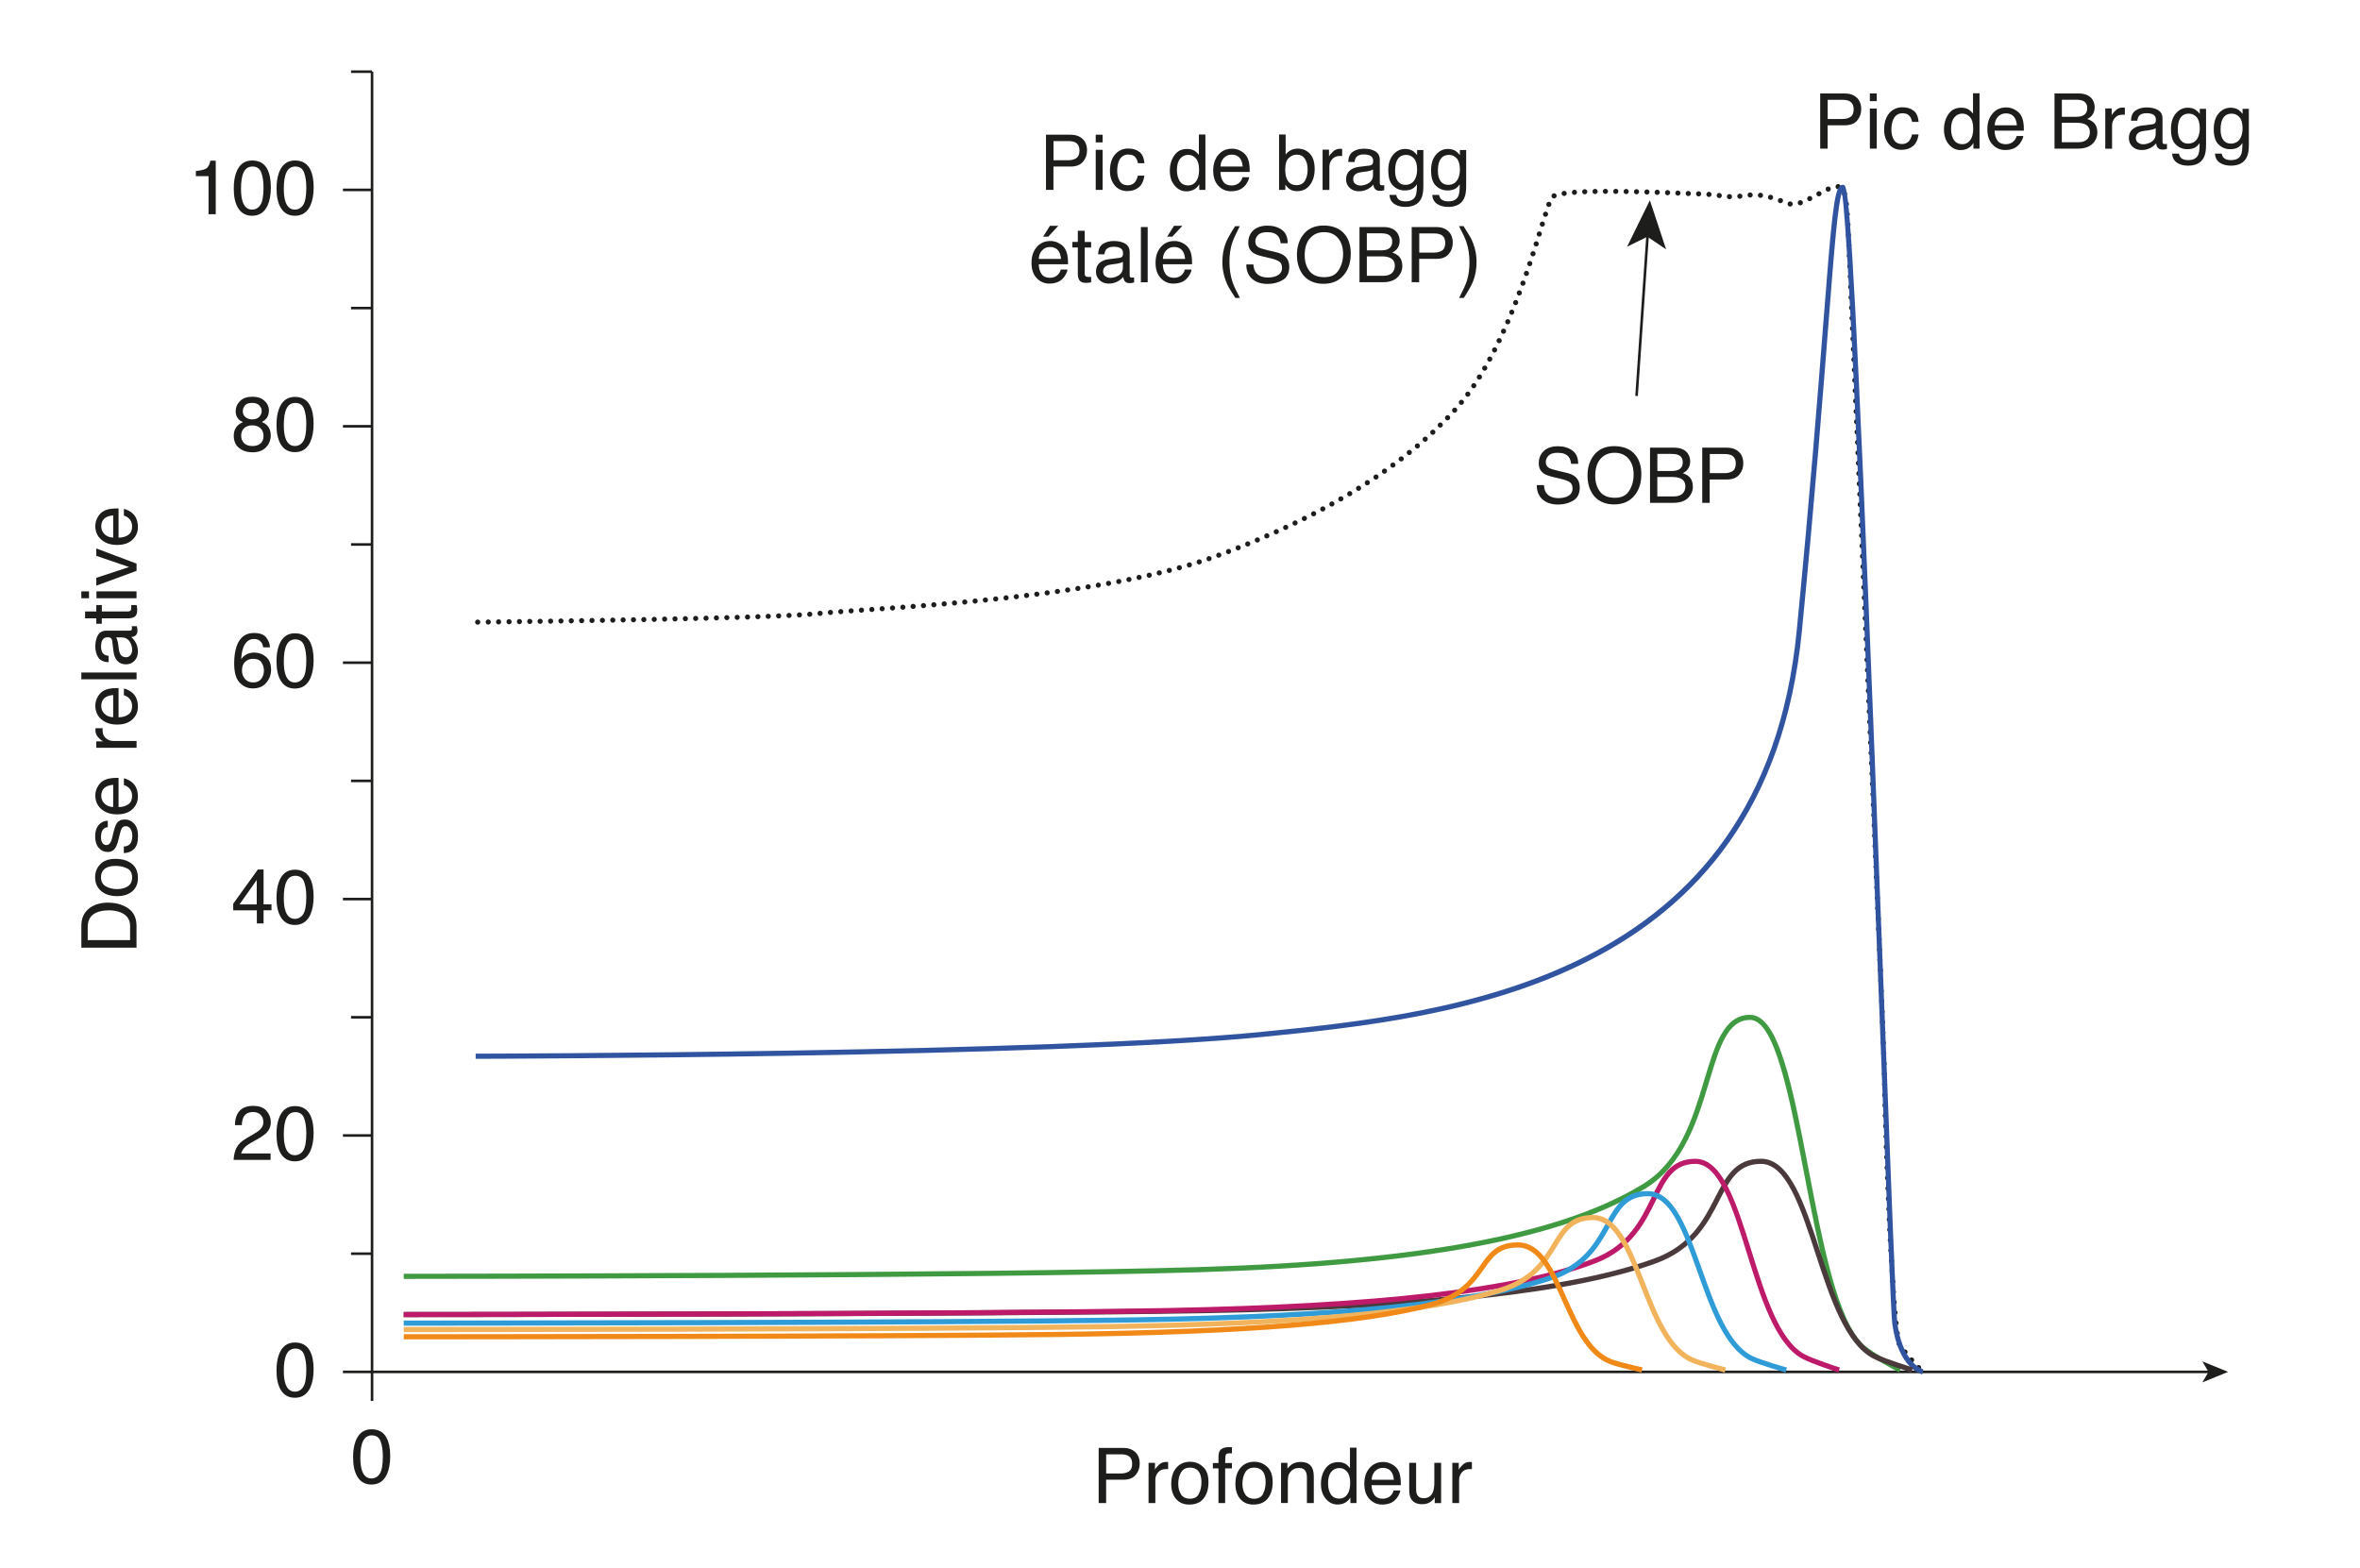 <?xml version="1.0" encoding="UTF-8"?><svg id="Calque_1" xmlns="http://www.w3.org/2000/svg" viewBox="0 0 456.03 303.07"><defs><style>.cls-1{fill:#2f9cd7;}.cls-2{fill:#3154a1;}.cls-3{fill:#3f9a42;}.cls-4{fill:#1d1d1b;}.cls-5{fill:#f18918;}.cls-6{fill:#bd1b6a;}.cls-7{fill:#f1b45d;}.cls-8{fill:#4b3a3b;}</style></defs><path class="cls-4" d="M71.89,242.5h-4.06v-.5h4.06v.5ZM71.89,196.82h-4.06v-.5h4.06v.5ZM71.89,151.14h-4.06v-.5h4.06v.5ZM71.89,105.46h-4.06v-.5h4.06v.5ZM71.89,59.78h-4.06v-.5h4.06v.5ZM71.89,36.94h-5.62v-.5h5.62v.5ZM71.89,14.1h-4.06v-.5h4.06v.5Z"/><path class="cls-4" d="M37.85,34.04v-1c.94-.09,1.6-.25,1.98-.46.37-.22.65-.72.83-1.53h1.03v10.35h-1.39v-7.36h-2.45Z"/><path class="cls-4" d="M51.64,32.67c.46.86.7,2.03.7,3.52,0,1.41-.21,2.58-.63,3.51-.61,1.33-1.61,1.99-2.99,1.99-1.25,0-2.18-.54-2.79-1.63-.51-.9-.76-2.12-.76-3.64,0-1.18.15-2.19.46-3.04.57-1.58,1.6-2.37,3.1-2.37,1.35,0,2.32.55,2.92,1.66ZM50.32,39.59c.4-.6.6-1.72.6-3.35,0-1.18-.15-2.15-.44-2.92-.29-.76-.86-1.14-1.69-1.14-.77,0-1.33.36-1.69,1.09-.36.72-.53,1.79-.53,3.2,0,1.06.11,1.91.34,2.56.35.98.95,1.47,1.79,1.47.68,0,1.22-.3,1.62-.9Z"/><path class="cls-4" d="M59.91,32.67c.46.86.7,2.03.7,3.52,0,1.41-.21,2.58-.63,3.51-.61,1.33-1.61,1.99-2.99,1.99-1.25,0-2.18-.54-2.79-1.63-.51-.9-.76-2.12-.76-3.64,0-1.18.15-2.19.46-3.04.57-1.58,1.6-2.37,3.1-2.37,1.35,0,2.32.55,2.92,1.66ZM58.59,39.59c.4-.6.6-1.72.6-3.35,0-1.18-.15-2.15-.44-2.92-.29-.76-.86-1.14-1.69-1.14-.77,0-1.33.36-1.69,1.09-.36.72-.53,1.79-.53,3.2,0,1.06.11,1.91.34,2.56.35.98.95,1.47,1.79,1.47.68,0,1.22-.3,1.62-.9Z"/><rect class="cls-4" x="66.27" y="82.12" width="5.62" height=".5"/><path class="cls-4" d="M46.11,81c-.38-.39-.57-.89-.57-1.51,0-.77.28-1.44.84-2,.56-.56,1.36-.83,2.39-.83s1.78.26,2.34.79c.57.52.85,1.14.85,1.84,0,.65-.16,1.17-.49,1.58-.18.23-.47.45-.86.67.43.2.77.43,1.02.68.46.48.69,1.11.69,1.89,0,.91-.31,1.69-.92,2.33-.61.64-1.48.96-2.61.96-1.01,0-1.87-.27-2.57-.82-.7-.55-1.05-1.35-1.05-2.39,0-.61.15-1.15.45-1.59.3-.45.75-.79,1.34-1.03-.36-.15-.65-.34-.85-.54ZM50.32,85.7c.4-.33.6-.81.6-1.46s-.21-1.18-.62-1.53c-.41-.35-.94-.52-1.58-.52s-1.13.18-1.53.53c-.39.36-.59.85-.59,1.48,0,.54.18,1.01.54,1.4.36.39.92.59,1.67.59.6,0,1.11-.16,1.51-.49ZM50.08,80.56c.32-.32.49-.71.49-1.15,0-.39-.15-.74-.46-1.07-.31-.32-.78-.49-1.41-.49s-1.08.16-1.36.49c-.28.33-.42.71-.42,1.14,0,.49.18.87.54,1.15.36.28.79.41,1.28.41.57,0,1.02-.16,1.35-.48Z"/><path class="cls-4" d="M59.9,78.35c.46.86.7,2.03.7,3.52,0,1.41-.21,2.58-.63,3.51-.61,1.33-1.61,1.99-2.99,1.99-1.25,0-2.18-.54-2.79-1.63-.51-.9-.76-2.12-.76-3.64,0-1.18.15-2.19.46-3.04.57-1.58,1.6-2.37,3.1-2.37,1.35,0,2.32.55,2.92,1.66ZM58.59,85.27c.4-.6.6-1.72.6-3.35,0-1.18-.15-2.15-.44-2.92-.29-.76-.86-1.14-1.69-1.14-.77,0-1.33.36-1.69,1.09-.36.72-.53,1.79-.53,3.2,0,1.06.11,1.91.34,2.56.35.98.95,1.47,1.79,1.47.68,0,1.22-.3,1.62-.9Z"/><rect class="cls-4" x="66.27" y="127.8" width="5.62" height=".5"/><path class="cls-4" d="M51.47,123.23c.46.6.69,1.22.69,1.86h-1.29c-.08-.41-.2-.73-.37-.97-.31-.44-.79-.65-1.43-.65-.73,0-1.31.34-1.74,1.01-.43.68-.67,1.64-.72,2.9.3-.44.68-.77,1.13-.99.42-.19.88-.29,1.39-.29.87,0,1.63.28,2.28.83.65.56.97,1.39.97,2.49,0,.94-.31,1.78-.92,2.51-.61.73-1.49,1.09-2.63,1.09-.97,0-1.81-.37-2.52-1.11-.71-.74-1.06-1.98-1.06-3.73,0-1.29.16-2.39.47-3.29.6-1.72,1.71-2.58,3.32-2.58,1.16,0,1.97.3,2.43.9ZM50.49,131.18c.34-.46.51-1.01.51-1.64,0-.53-.15-1.04-.46-1.52-.3-.48-.86-.72-1.66-.72-.56,0-1.05.19-1.48.56-.42.37-.64.93-.64,1.68,0,.66.19,1.21.58,1.66s.92.67,1.6.67,1.2-.23,1.54-.69Z"/><path class="cls-4" d="M59.9,124.03c.46.86.7,2.03.7,3.52,0,1.41-.21,2.58-.63,3.51-.61,1.33-1.61,1.99-2.99,1.99-1.25,0-2.18-.54-2.79-1.63-.51-.9-.76-2.12-.76-3.64,0-1.18.15-2.19.46-3.04.57-1.58,1.6-2.37,3.1-2.37,1.35,0,2.32.55,2.92,1.66ZM58.59,130.96c.4-.6.6-1.72.6-3.35,0-1.18-.15-2.15-.44-2.92-.29-.76-.86-1.14-1.69-1.14-.77,0-1.33.36-1.69,1.09-.36.72-.53,1.79-.53,3.2,0,1.06.11,1.91.34,2.56.35.98.95,1.47,1.79,1.47.68,0,1.22-.3,1.62-.9Z"/><rect class="cls-4" x="66.27" y="173.48" width="5.62" height=".5"/><path class="cls-4" d="M49.63,178.44v-2.54h-4.56v-1.28l4.76-6.61h1.1v6.74h1.53v1.14h-1.53v2.54h-1.31ZM49.61,174.76v-4.72l-3.33,4.72h3.33Z"/><path class="cls-4" d="M59.9,169.71c.46.86.7,2.03.7,3.52,0,1.41-.21,2.58-.63,3.51-.61,1.33-1.61,1.99-2.99,1.99-1.25,0-2.18-.54-2.79-1.63-.51-.9-.76-2.12-.76-3.64,0-1.18.15-2.19.46-3.04.57-1.58,1.6-2.37,3.1-2.37,1.35,0,2.32.55,2.92,1.66ZM58.59,176.64c.4-.6.6-1.72.6-3.35,0-1.18-.15-2.15-.44-2.92-.29-.76-.86-1.14-1.69-1.14-.77,0-1.33.36-1.69,1.09-.36.72-.53,1.79-.53,3.2,0,1.06.11,1.91.34,2.56.35.98.95,1.47,1.79,1.47.68,0,1.22-.3,1.62-.9Z"/><rect class="cls-4" x="66.27" y="219.16" width="5.62" height=".5"/><path class="cls-4" d="M45.71,221.78c.32-.66.95-1.27,1.88-1.81l1.39-.81c.62-.36,1.06-.67,1.31-.93.4-.4.6-.86.6-1.38,0-.61-.18-1.09-.54-1.44-.36-.36-.85-.53-1.45-.53-.9,0-1.52.34-1.86,1.02-.18.36-.29.87-.31,1.51h-1.33c.01-.9.18-1.64.5-2.21.57-1.01,1.57-1.51,3-1.51,1.19,0,2.06.32,2.61.97s.82,1.36.82,2.15c0,.83-.29,1.54-.88,2.13-.34.34-.95.76-1.82,1.25l-.99.55c-.47.26-.85.51-1.12.75-.48.42-.79.89-.92,1.4h5.68v1.23h-7.14c.05-.9.23-1.67.56-2.34Z"/><path class="cls-4" d="M59.9,215.39c.46.86.7,2.03.7,3.52,0,1.41-.21,2.58-.63,3.51-.61,1.33-1.61,1.99-2.99,1.99-1.25,0-2.18-.54-2.79-1.63-.51-.9-.76-2.12-.76-3.64,0-1.18.15-2.19.46-3.04.57-1.58,1.6-2.37,3.1-2.37,1.35,0,2.32.55,2.92,1.66ZM58.59,222.31c.4-.6.6-1.72.6-3.35,0-1.18-.15-2.15-.44-2.92-.29-.76-.86-1.14-1.69-1.14-.77,0-1.33.36-1.69,1.09-.36.72-.53,1.79-.53,3.2,0,1.06.11,1.91.34,2.56.35.98.95,1.47,1.79,1.47.68,0,1.22-.3,1.62-.9Z"/><polygon class="cls-4" points="72.14 270.71 71.64 270.71 71.64 265.34 66.27 265.34 66.27 264.84 71.89 264.84 71.89 265.09 72.14 265.09 72.14 270.71"/><path class="cls-4" d="M59.9,261.07c.46.86.7,2.03.7,3.52,0,1.41-.21,2.58-.63,3.51-.61,1.33-1.61,1.99-2.99,1.99-1.25,0-2.18-.54-2.79-1.63-.51-.91-.76-2.12-.76-3.64,0-1.18.15-2.2.46-3.04.57-1.58,1.6-2.37,3.1-2.37,1.35,0,2.32.55,2.92,1.66ZM58.59,268c.4-.6.6-1.72.6-3.35,0-1.18-.15-2.15-.44-2.92-.29-.76-.86-1.14-1.69-1.14-.77,0-1.33.36-1.69,1.09s-.53,1.79-.53,3.2c0,1.06.11,1.91.34,2.56.35.98.95,1.47,1.79,1.47.68,0,1.22-.3,1.62-.9Z"/><path class="cls-4" d="M74.7,277.84c.46.86.7,2.03.7,3.52,0,1.41-.21,2.58-.63,3.51-.61,1.33-1.61,1.99-2.99,1.99-1.25,0-2.18-.54-2.79-1.63-.51-.91-.76-2.12-.76-3.64,0-1.18.15-2.2.46-3.04.57-1.58,1.6-2.37,3.1-2.37,1.35,0,2.32.55,2.92,1.66ZM73.38,284.77c.4-.6.6-1.72.6-3.35,0-1.18-.15-2.15-.44-2.92-.29-.76-.86-1.14-1.69-1.14-.77,0-1.33.36-1.69,1.09s-.53,1.79-.53,3.2c0,1.06.11,1.91.34,2.56.35.98.95,1.47,1.79,1.47.68,0,1.22-.3,1.62-.9Z"/><path class="cls-4" d="M15.72,183.12v-4.26c0-1.45.52-2.57,1.56-3.37.94-.71,2.14-1.07,3.61-1.07,1.13,0,2.16.21,3.07.63,1.62.74,2.42,2.01,2.42,3.82v4.25h-10.67ZM25.15,179.14c0-.48-.05-.87-.15-1.18-.19-.55-.55-1-1.09-1.35-.43-.28-.98-.48-1.66-.6-.4-.07-.77-.11-1.12-.11-1.32,0-2.35.26-3.08.77-.73.51-1.1,1.34-1.1,2.48v2.51h8.19v-2.52Z"/><path class="cls-4" d="M19.38,166.99c.67-.69,1.65-1.03,2.94-1.03s2.29.3,3.1.91c.82.61,1.23,1.55,1.23,2.82,0,1.06-.36,1.91-1.08,2.53-.72.62-1.69.94-2.91.94-1.31,0-2.35-.33-3.12-.99-.77-.66-1.16-1.54-1.16-2.65,0-1,.33-1.84,1-2.52ZM24.55,167.8c-.65-.32-1.38-.48-2.19-.48-.73,0-1.31.11-1.77.34-.72.36-1.07.99-1.07,1.88,0,.79.3,1.36.91,1.72.61.36,1.34.54,2.2.54s1.52-.18,2.07-.54c.55-.36.83-.93.83-1.71,0-.86-.33-1.44-.98-1.76Z"/><path class="cls-4" d="M23.94,163.58c.44-.04.77-.15,1-.33.42-.34.63-.92.63-1.75,0-.49-.11-.93-.32-1.3s-.54-.56-.98-.56c-.33,0-.59.15-.76.45-.11.19-.23.57-.37,1.14l-.26,1.05c-.16.67-.35,1.17-.55,1.49-.35.57-.84.86-1.47.86-.74,0-1.33-.27-1.79-.81s-.68-1.26-.68-2.17c0-1.19.34-2.04,1.03-2.57.44-.33.91-.49,1.41-.48v1.23c-.29.02-.56.13-.8.32-.34.31-.51.84-.51,1.6,0,.51.09.89.28,1.15.19.26.44.39.74.39.34,0,.61-.17.81-.51.12-.2.23-.49.32-.87l.21-.88c.23-.96.45-1.6.66-1.92.33-.51.86-.76,1.58-.76s1.29.27,1.79.8c.5.53.76,1.34.76,2.43,0,1.17-.26,2-.79,2.49-.52.49-1.17.75-1.95.78v-1.26Z"/><path class="cls-4" d="M18.82,152.12c.26-.51.59-.91,1.01-1.18.39-.26.85-.43,1.37-.52.36-.08.93-.12,1.71-.12v5.66c.79-.02,1.43-.21,1.9-.55.48-.35.72-.88.72-1.61,0-.68-.23-1.22-.68-1.62-.26-.23-.57-.39-.91-.48v-1.29c.29.03.6.15.95.34.35.19.64.4.86.64.39.39.65.88.78,1.46.08.31.12.67.12,1.06,0,.96-.35,1.78-1.06,2.45-.7.67-1.69,1-2.96,1s-2.26-.34-3.04-1.01c-.78-.67-1.17-1.55-1.17-2.64,0-.55.13-1.08.39-1.59ZM21.87,151.65c-.57.05-1.02.18-1.36.37-.63.35-.94.95-.94,1.78,0,.6.22,1.09.65,1.5s.98.62,1.65.64v-4.28Z"/><path class="cls-4" d="M18.61,144.49v-1.24h1.34c-.26-.1-.58-.35-.95-.75s-.56-.85-.56-1.37c0-.02,0-.07,0-.12,0-.06.01-.16.03-.3h1.38c-.01.08-.02.15-.03.21s0,.14,0,.21c0,.66.21,1.16.64,1.52.42.35.91.53,1.46.53h4.47v1.31h-7.78Z"/><path class="cls-4" d="M18.82,134.77c.26-.51.59-.91,1.01-1.18.39-.26.85-.43,1.37-.52.36-.08.93-.12,1.71-.12v5.66c.79-.02,1.43-.21,1.9-.55.48-.35.72-.88.72-1.61,0-.68-.23-1.22-.68-1.62-.26-.23-.57-.39-.91-.48v-1.29c.29.03.6.15.95.34.35.19.64.4.86.64.39.39.65.88.78,1.46.08.31.12.67.12,1.06,0,.96-.35,1.78-1.06,2.45-.7.67-1.69,1-2.96,1s-2.26-.34-3.04-1.01c-.78-.67-1.17-1.55-1.17-2.64,0-.55.13-1.08.39-1.59ZM21.87,134.3c-.57.05-1.02.18-1.36.37-.63.35-.94.95-.94,1.78,0,.6.22,1.09.65,1.5s.98.62,1.65.64v-4.28Z"/><path class="cls-4" d="M15.72,131.26v-1.31h10.67v1.31h-10.67Z"/><path class="cls-4" d="M21.68,123.83c-.04-.3-.16-.5-.38-.6-.12-.06-.28-.09-.5-.09-.45,0-.77.16-.97.47s-.3.77-.3,1.36c0,.68.19,1.16.55,1.45.2.16.51.26.91.31v1.22c-.96-.02-1.63-.33-2.01-.93-.38-.6-.56-1.29-.56-2.08,0-.91.17-1.66.52-2.23.35-.57.89-.85,1.63-.85h4.48c.14,0,.24-.03.33-.08.08-.06.12-.17.12-.35,0-.06,0-.12-.01-.2,0-.07-.02-.15-.03-.23h.97c.06.2.09.36.11.46.01.11.02.25.02.44,0,.45-.16.78-.48.98-.17.11-.41.18-.72.23.35.27.65.65.91,1.15.26.5.38,1.05.38,1.65,0,.72-.22,1.31-.66,1.77-.44.46-.98.69-1.64.69-.72,0-1.28-.23-1.68-.68-.4-.45-.64-1.04-.73-1.77l-.26-2.08ZM25.21,126.58c.22-.28.33-.6.33-.98,0-.46-.11-.91-.32-1.34-.35-.73-.93-1.09-1.73-1.09h-1.05c.1.16.19.36.25.62.07.25.12.5.15.74l.1.79c.06.47.16.83.3,1.07.23.4.59.61,1.09.61.38,0,.67-.14.89-.41Z"/><path class="cls-4" d="M16.44,119.47v-1.32h2.17v-1.24h1.07v1.24h5.07c.27,0,.45-.09.54-.28.05-.1.08-.27.08-.51,0-.06,0-.13,0-.2,0-.07-.01-.16-.02-.25h1.04c.04.15.08.31.09.47.02.16.03.34.03.53,0,.61-.16,1.02-.47,1.24-.31.22-.72.33-1.22.33h-5.15v1.05h-1.07v-1.05h-2.17Z"/><path class="cls-4" d="M15.72,115.6v-1.33h1.48v1.33h-1.48ZM18.64,115.6v-1.33h7.74v1.33h-7.74Z"/><path class="cls-4" d="M18.61,111.65l6.33-2.08-6.33-2.16v-1.43l7.78,2.93v1.39l-7.78,2.87v-1.52Z"/><path class="cls-4" d="M18.82,100.06c.26-.51.59-.91,1.01-1.18.39-.26.85-.43,1.37-.52.36-.08.93-.12,1.71-.12v5.66c.79-.02,1.43-.21,1.9-.55.48-.35.72-.88.72-1.61,0-.68-.23-1.22-.68-1.62-.26-.23-.57-.39-.91-.48v-1.29c.29.03.6.15.95.34.35.19.64.4.86.64.39.39.65.88.78,1.46.08.31.12.67.12,1.06,0,.96-.35,1.78-1.06,2.45-.7.67-1.69,1-2.96,1s-2.26-.34-3.04-1.01c-.78-.67-1.17-1.55-1.17-2.64,0-.55.13-1.08.39-1.59ZM21.87,99.59c-.57.05-1.02.18-1.36.37-.63.35-.94.95-.94,1.78,0,.6.22,1.09.65,1.5s.98.62,1.65.64v-4.28Z"/><path class="cls-4" d="M212.3,279.78h4.77c.94,0,1.71.27,2.29.8.58.54.87,1.29.87,2.25,0,.83-.26,1.56-.78,2.17-.52.62-1.31.93-2.38.93h-3.33v4.51h-1.44v-10.67ZM217.9,281.25c-.32-.15-.75-.23-1.3-.23h-2.85v3.7h2.85c.64,0,1.17-.14,1.57-.41.4-.28.6-.76.6-1.46,0-.78-.29-1.32-.86-1.6Z"/><path class="cls-4" d="M221.94,282.67h1.24v1.34c.1-.26.35-.58.75-.96.4-.38.85-.56,1.37-.56.02,0,.07,0,.12,0s.16.01.3.03v1.38c-.08-.01-.15-.02-.21-.03s-.14,0-.21,0c-.66,0-1.16.21-1.52.63-.35.42-.53.91-.53,1.46v4.47h-1.31v-7.78Z"/><path class="cls-4" d="M232.49,283.45c.69.67,1.03,1.65,1.03,2.95s-.3,2.29-.91,3.1-1.55,1.23-2.82,1.23c-1.06,0-1.91-.36-2.53-1.08-.62-.72-.94-1.69-.94-2.91,0-1.31.33-2.35.99-3.12.66-.77,1.54-1.16,2.65-1.16,1,0,1.84.33,2.52,1ZM231.68,288.62c.32-.66.48-1.38.48-2.19,0-.72-.11-1.31-.34-1.77-.36-.71-.99-1.07-1.88-1.07-.79,0-1.36.3-1.72.91s-.54,1.34-.54,2.2.18,1.52.54,2.07c.36.55.93.83,1.71.83.86,0,1.44-.33,1.76-.98Z"/><path class="cls-4" d="M235.74,280.3c.3-.45.89-.67,1.76-.67.08,0,.17,0,.25,0,.09,0,.19.01.3.02v1.19c-.14,0-.24-.02-.3-.02-.06,0-.12,0-.17,0-.4,0-.64.1-.72.31-.08.21-.12.73-.12,1.57h1.31v1.03h-1.31v6.71h-1.29v-6.71h-1.08v-1.03h1.08v-1.22c.02-.54.11-.94.28-1.19Z"/><path class="cls-4" d="M244.89,283.45c.69.67,1.03,1.65,1.03,2.95s-.3,2.29-.91,3.1-1.55,1.23-2.82,1.23c-1.06,0-1.91-.36-2.53-1.08-.62-.72-.94-1.69-.94-2.91,0-1.31.33-2.35.99-3.12.66-.77,1.54-1.16,2.65-1.16,1,0,1.84.33,2.52,1ZM244.08,288.62c.32-.66.48-1.38.48-2.19,0-.72-.11-1.31-.34-1.77-.36-.71-.99-1.07-1.88-1.07-.79,0-1.36.3-1.72.91s-.54,1.34-.54,2.2.18,1.52.54,2.07c.36.55.93.83,1.71.83.86,0,1.44-.33,1.76-.98Z"/><path class="cls-4" d="M247.53,282.67h1.24v1.1c.37-.46.76-.78,1.17-.98.41-.2.87-.3,1.37-.3,1.1,0,1.85.38,2.24,1.15.21.42.32,1.02.32,1.81v4.99h-1.33v-4.9c0-.47-.07-.86-.21-1.15-.23-.48-.65-.73-1.26-.73-.31,0-.56.03-.76.09-.36.11-.67.32-.94.64-.22.26-.36.52-.42.79s-.1.66-.1,1.17v4.07h-1.31v-7.78Z"/><path class="cls-4" d="M260.07,282.91c.23.15.49.4.79.76v-3.93h1.26v10.7h-1.18v-1.08c-.3.48-.66.83-1.08,1.04-.42.21-.89.32-1.42.32-.86,0-1.61-.36-2.24-1.09s-.95-1.7-.95-2.91c0-1.13.29-2.11.86-2.94.58-.83,1.4-1.25,2.47-1.25.59,0,1.09.13,1.49.38ZM257.15,288.74c.35.56.92.84,1.69.84.6,0,1.1-.26,1.48-.78s.58-1.27.58-2.24-.2-1.71-.6-2.18c-.4-.47-.89-.71-1.48-.71-.66,0-1.19.25-1.59.75-.41.5-.61,1.24-.61,2.22,0,.83.18,1.53.53,2.09Z"/><path class="cls-4" d="M268.87,282.89c.51.26.91.59,1.18,1.01.26.39.43.85.52,1.37.08.36.12.93.12,1.71h-5.66c.02.79.21,1.43.55,1.9.35.48.88.72,1.61.72.68,0,1.22-.23,1.62-.68.23-.26.39-.57.48-.91h1.29c-.03.29-.15.6-.34.96-.19.35-.4.64-.64.86-.39.39-.88.65-1.46.78-.31.08-.67.12-1.06.12-.96,0-1.78-.35-2.45-1.06-.67-.7-1-1.69-1-2.96s.34-2.26,1.01-3.04c.67-.78,1.55-1.17,2.64-1.17.55,0,1.08.13,1.59.39ZM269.34,285.94c-.05-.57-.18-1.02-.37-1.36-.35-.63-.95-.94-1.78-.94-.6,0-1.09.22-1.5.65-.4.43-.62.98-.64,1.65h4.28Z"/><path class="cls-4" d="M273.64,282.67v5.16c0,.4.06.72.18.97.23.46.65.7,1.27.7.89,0,1.49-.41,1.81-1.22.17-.44.26-1.03.26-1.79v-3.82h1.31v7.78h-1.23v-1.15c-.15.3-.36.54-.61.75-.49.41-1.08.61-1.78.61-1.09,0-1.83-.37-2.22-1.11-.21-.4-.32-.93-.32-1.59v-5.29h1.34Z"/><path class="cls-4" d="M280.64,282.67h1.24v1.34c.1-.26.35-.58.75-.96.4-.38.85-.56,1.37-.56.02,0,.07,0,.12,0,.06,0,.16.01.3.03v1.38c-.08-.01-.15-.02-.21-.03s-.14,0-.21,0c-.66,0-1.16.21-1.52.63-.35.42-.53.91-.53,1.46v4.47h-1.31v-7.78Z"/><path class="cls-4" d="M202.12,26.03h4.77c.94,0,1.71.27,2.29.8.58.53.87,1.29.87,2.25,0,.83-.26,1.56-.78,2.17-.52.62-1.31.93-2.38.93h-3.33v4.51h-1.44v-10.67ZM207.72,27.49c-.32-.15-.75-.23-1.3-.23h-2.85v3.7h2.85c.64,0,1.17-.14,1.57-.41.4-.28.6-.76.6-1.46,0-.78-.29-1.32-.86-1.6Z"/><path class="cls-4" d="M211.73,26.03h1.33v1.48h-1.33v-1.48ZM211.73,28.95h1.33v7.74h-1.33v-7.74Z"/><path class="cls-4" d="M220.16,29.33c.55.43.88,1.16.99,2.2h-1.27c-.08-.48-.25-.88-.53-1.19-.28-.32-.72-.48-1.33-.48-.83,0-1.43.41-1.79,1.22-.23.53-.35,1.18-.35,1.95s.16,1.43.49,1.97.85.8,1.55.8c.54,0,.97-.17,1.29-.5.32-.33.54-.78.66-1.36h1.27c-.15,1.03-.51,1.78-1.09,2.26-.58.48-1.32.72-2.23.72-1.02,0-1.83-.37-2.43-1.11-.6-.74-.91-1.67-.91-2.78,0-1.36.33-2.43.99-3.19s1.51-1.14,2.53-1.14c.88,0,1.59.21,2.14.64Z"/><path class="cls-4" d="M230.87,29.16c.23.15.49.4.79.76v-3.93h1.26v10.7h-1.18v-1.08c-.3.48-.66.83-1.08,1.04-.42.21-.89.32-1.42.32-.86,0-1.61-.36-2.24-1.09s-.95-1.7-.95-2.91c0-1.13.29-2.11.86-2.94s1.4-1.25,2.47-1.25c.59,0,1.09.13,1.49.38ZM227.95,34.99c.35.56.92.84,1.69.84.6,0,1.1-.26,1.48-.78.39-.52.58-1.27.58-2.24s-.2-1.71-.6-2.18c-.4-.47-.89-.71-1.48-.71-.66,0-1.19.25-1.59.76-.41.5-.61,1.24-.61,2.22,0,.83.18,1.53.53,2.09Z"/><path class="cls-4" d="M239.67,29.13c.51.26.91.59,1.18,1.01.26.39.43.85.52,1.37.08.36.12.93.12,1.71h-5.66c.02.79.21,1.43.55,1.9.35.48.88.72,1.61.72.68,0,1.22-.23,1.62-.68.23-.26.39-.57.48-.91h1.29c-.03.29-.15.6-.34.95-.19.35-.4.64-.64.86-.39.39-.88.65-1.46.78-.31.08-.67.12-1.06.12-.96,0-1.78-.35-2.45-1.06-.67-.7-1-1.69-1-2.96s.34-2.26,1.01-3.04c.67-.78,1.55-1.17,2.64-1.17.55,0,1.08.13,1.59.39ZM240.13,32.18c-.05-.57-.18-1.02-.37-1.36-.35-.63-.95-.94-1.78-.94-.6,0-1.09.22-1.5.65s-.62.98-.64,1.65h4.28Z"/><path class="cls-4" d="M247.16,25.99h1.27v3.87c.29-.37.63-.66,1.03-.85.4-.2.83-.29,1.3-.29.97,0,1.76.33,2.37,1s.91,1.65.91,2.94c0,1.23-.3,2.25-.9,3.06-.6.81-1.43,1.22-2.49,1.22-.59,0-1.09-.14-1.5-.43-.24-.17-.5-.44-.78-.81v.99h-1.21v-10.7ZM252.15,34.94c.35-.56.53-1.3.53-2.22,0-.82-.18-1.5-.53-2.03-.35-.54-.87-.81-1.56-.81-.6,0-1.12.22-1.57.66s-.67,1.17-.67,2.18c0,.73.09,1.32.28,1.78.34.86.99,1.28,1.93,1.28.71,0,1.24-.28,1.59-.84Z"/><path class="cls-4" d="M255.57,28.92h1.24v1.34c.1-.26.35-.58.75-.95s.85-.56,1.37-.56c.02,0,.07,0,.12,0,.06,0,.16.01.3.03v1.38c-.08-.01-.15-.02-.21-.03s-.14,0-.21,0c-.66,0-1.16.21-1.52.64-.35.42-.53.91-.53,1.46v4.47h-1.31v-7.78Z"/><path class="cls-4" d="M264.65,31.99c.3-.04.5-.16.6-.38.06-.12.09-.28.09-.5,0-.45-.16-.77-.47-.97s-.77-.3-1.36-.3c-.68,0-1.16.19-1.45.55-.16.2-.26.51-.31.91h-1.22c.02-.96.33-1.63.93-2.01.6-.38,1.29-.56,2.08-.56.91,0,1.66.17,2.23.52.57.35.85.89.85,1.63v4.48c0,.14.03.24.08.33.06.08.17.12.35.12.06,0,.12,0,.2-.01.07,0,.15-.02.23-.03v.97c-.2.06-.36.09-.46.11-.11.01-.25.02-.44.02-.45,0-.78-.16-.98-.48-.11-.17-.18-.41-.23-.72-.27.35-.65.65-1.15.91-.5.26-1.05.38-1.65.38-.72,0-1.31-.22-1.77-.66-.46-.44-.69-.98-.69-1.64,0-.72.23-1.28.68-1.68.45-.4,1.04-.64,1.77-.73l2.08-.26ZM261.9,35.52c.28.22.6.33.98.33.46,0,.91-.11,1.34-.32.73-.35,1.09-.93,1.09-1.73v-1.05c-.16.1-.36.19-.62.25-.25.07-.5.12-.74.15l-.79.1c-.47.06-.83.16-1.07.3-.4.23-.61.59-.61,1.09,0,.38.14.67.41.89Z"/><path class="cls-4" d="M273.08,29.23c.25.17.5.42.75.74v-.98h1.21v7.07c0,.99-.14,1.77-.43,2.34-.54,1.06-1.56,1.58-3.06,1.58-.83,0-1.54-.19-2.11-.56-.57-.38-.89-.96-.96-1.76h1.33c.06.35.19.62.38.81.29.29.76.44,1.39.44,1,0,1.65-.35,1.96-1.06.18-.42.27-1.16.25-2.23-.26.4-.57.69-.94.89-.37.19-.85.29-1.45.29-.84,0-1.57-.3-2.2-.9-.63-.6-.94-1.59-.94-2.97,0-1.3.32-2.32.95-3.05.63-.73,1.4-1.1,2.3-1.1.61,0,1.14.15,1.59.45ZM273.24,30.63c-.4-.46-.9-.7-1.51-.7-.92,0-1.54.43-1.88,1.29-.18.46-.27,1.06-.27,1.81,0,.88.18,1.54.53,2,.35.46.83.69,1.43.69.93,0,1.59-.42,1.97-1.27.21-.48.32-1.04.32-1.68,0-.96-.2-1.68-.59-2.14Z"/><path class="cls-4" d="M281.35,29.23c.25.17.5.42.75.74v-.98h1.21v7.07c0,.99-.14,1.77-.43,2.34-.54,1.06-1.56,1.58-3.06,1.58-.83,0-1.54-.19-2.11-.56-.57-.38-.89-.96-.96-1.76h1.33c.06.35.19.62.38.81.29.29.76.44,1.39.44,1,0,1.65-.35,1.96-1.06.18-.42.27-1.16.25-2.23-.26.4-.57.69-.94.89-.37.19-.85.29-1.45.29-.84,0-1.57-.3-2.2-.9-.63-.6-.94-1.59-.94-2.97,0-1.3.32-2.32.95-3.05.63-.73,1.4-1.1,2.3-1.1.61,0,1.14.15,1.59.45ZM281.51,30.63c-.4-.46-.9-.7-1.51-.7-.92,0-1.54.43-1.88,1.29-.18.46-.27,1.06-.27,1.81,0,.88.18,1.54.53,2,.35.46.83.69,1.43.69.93,0,1.59-.42,1.97-1.27.21-.48.32-1.04.32-1.68,0-.96-.2-1.68-.59-2.14Z"/><path class="cls-4" d="M204.56,46.97c.51.26.91.59,1.18,1.01.26.39.43.85.52,1.37.08.36.12.93.12,1.71h-5.66c.02.79.21,1.43.55,1.9.35.48.88.72,1.61.72.68,0,1.22-.23,1.62-.68.23-.26.39-.57.48-.91h1.29c-.03.29-.15.6-.34.95-.19.35-.4.64-.64.86-.39.39-.88.65-1.46.78-.31.08-.67.12-1.06.12-.96,0-1.78-.35-2.45-1.06-.67-.7-1-1.69-1-2.96s.34-2.26,1.01-3.04c.67-.78,1.55-1.17,2.64-1.17.55,0,1.08.13,1.59.39ZM205.02,50.03c-.05-.57-.18-1.02-.37-1.36-.35-.63-.95-.94-1.78-.94-.6,0-1.09.22-1.5.65s-.62.98-.64,1.65h4.28ZM204.5,43.63l-1.94,2.1h-1l1.33-2.1h1.61Z"/><path class="cls-4" d="M208.28,44.59h1.32v2.17h1.24v1.07h-1.24v5.07c0,.27.09.45.28.54.1.05.27.08.51.08.06,0,.13,0,.2,0,.07,0,.16-.01.25-.02v1.04c-.15.04-.31.08-.47.09-.16.02-.34.03-.53.03-.61,0-1.02-.16-1.24-.47-.22-.31-.33-.72-.33-1.22v-5.15h-1.05v-1.07h1.05v-2.17Z"/><path class="cls-4" d="M216.32,49.83c.3-.04.5-.16.6-.38.06-.12.09-.28.09-.5,0-.45-.16-.77-.47-.97s-.77-.3-1.36-.3c-.68,0-1.16.19-1.45.55-.16.2-.26.51-.31.91h-1.22c.02-.96.33-1.63.93-2.01.6-.38,1.29-.56,2.08-.56.91,0,1.66.17,2.23.52.57.35.85.89.85,1.63v4.48c0,.14.03.24.08.33.06.08.17.12.35.12.06,0,.12,0,.2-.01.07,0,.15-.02.23-.03v.97c-.2.06-.36.09-.46.11-.11.01-.25.02-.44.02-.45,0-.78-.16-.98-.48-.11-.17-.18-.41-.23-.72-.27.35-.65.65-1.15.91-.5.26-1.05.38-1.65.38-.72,0-1.31-.22-1.77-.66-.46-.44-.69-.98-.69-1.64,0-.72.23-1.28.68-1.68.45-.4,1.04-.64,1.77-.73l2.08-.26ZM213.57,53.36c.28.22.6.33.98.33.46,0,.91-.11,1.34-.32.73-.35,1.09-.93,1.09-1.73v-1.05c-.16.1-.36.19-.62.25-.25.07-.5.12-.74.15l-.79.1c-.47.06-.83.16-1.07.3-.4.23-.61.59-.61,1.09,0,.38.14.67.41.89Z"/><path class="cls-4" d="M220.46,43.87h1.31v10.67h-1.31v-10.67Z"/><path class="cls-4" d="M228.53,46.97c.51.26.91.59,1.18,1.01.26.39.43.85.52,1.37.08.36.12.93.12,1.71h-5.66c.02.79.21,1.43.55,1.9.35.48.88.72,1.61.72.68,0,1.22-.23,1.62-.68.23-.26.39-.57.48-.91h1.29c-.03.29-.15.6-.34.95-.19.35-.4.64-.64.86-.39.39-.88.65-1.46.78-.31.08-.67.12-1.06.12-.96,0-1.78-.35-2.45-1.06-.67-.7-1-1.69-1-2.96s.34-2.26,1.01-3.04c.67-.78,1.55-1.17,2.64-1.17.55,0,1.08.13,1.59.39ZM229,50.03c-.05-.57-.18-1.02-.37-1.36-.35-.63-.95-.94-1.78-.94-.6,0-1.09.22-1.5.65s-.62.98-.64,1.65h4.28ZM228.47,43.63l-1.94,2.1h-1l1.33-2.1h1.61Z"/><path class="cls-4" d="M239.57,43.7c-.76,1.48-1.25,2.56-1.48,3.26-.34,1.06-.52,2.28-.52,3.67s.2,2.69.59,3.85c.24.72.72,1.75,1.43,3.09h-.88c-.71-1.1-1.14-1.81-1.31-2.11-.17-.3-.35-.72-.55-1.24-.27-.72-.46-1.48-.57-2.29-.05-.42-.08-.82-.08-1.21,0-1.43.23-2.71.68-3.83.29-.71.88-1.78,1.79-3.19h.91Z"/><path class="cls-4" d="M242.2,51.09c.03.6.17,1.1.41,1.47.46.71,1.28,1.06,2.44,1.06.52,0,1-.08,1.43-.23.83-.3,1.25-.84,1.25-1.61,0-.58-.18-.99-.53-1.24-.36-.24-.91-.45-1.67-.63l-1.4-.33c-.91-.21-1.56-.45-1.94-.7-.66-.45-.98-1.11-.98-2,0-.96.32-1.74.97-2.36.65-.61,1.56-.92,2.74-.92,1.09,0,2.01.27,2.77.81.76.54,1.14,1.4,1.14,2.59h-1.36c-.07-.57-.22-1.01-.45-1.31-.42-.56-1.14-.83-2.15-.83-.82,0-1.4.18-1.76.54-.36.36-.54.77-.54,1.25,0,.52.21.9.63,1.15.28.15.9.35,1.88.58l1.45.34c.7.16,1.24.39,1.62.68.66.5.98,1.22.98,2.17,0,1.18-.42,2.03-1.26,2.53s-1.81.76-2.92.76c-1.29,0-2.31-.34-3.04-1.02-.73-.67-1.09-1.59-1.08-2.74h1.36Z"/><path class="cls-4" d="M259.95,45.39c.71.94,1.06,2.15,1.06,3.62,0,1.59-.4,2.92-1.21,3.97-.95,1.24-2.3,1.86-4.06,1.86-1.64,0-2.93-.54-3.87-1.63-.84-1.05-1.26-2.37-1.26-3.96,0-1.44.36-2.68,1.07-3.7.92-1.32,2.28-1.97,4.08-1.97s3.28.6,4.18,1.81ZM258.68,52.19c.57-.91.85-1.96.85-3.15,0-1.25-.33-2.26-.98-3.03-.66-.77-1.55-1.15-2.69-1.15s-2,.38-2.7,1.14c-.7.76-1.05,1.88-1.05,3.35,0,1.18.3,2.18.9,2.99.6.81,1.57,1.22,2.91,1.22s2.19-.46,2.76-1.37Z"/><path class="cls-4" d="M262.7,43.87h4.61c1.26,0,2.15.37,2.68,1.12.31.44.47.95.47,1.52,0,.67-.19,1.22-.57,1.66-.2.23-.48.44-.86.62.55.21.96.44,1.23.7.48.46.72,1.11.72,1.92,0,.69-.22,1.31-.65,1.87-.65.83-1.68,1.25-3.09,1.25h-4.54v-10.67ZM266.77,48.38c.62,0,1.1-.08,1.44-.25.54-.27.81-.75.81-1.44s-.29-1.17-.86-1.41c-.32-.14-.8-.2-1.44-.2h-2.6v3.3h2.66ZM267.26,53.3c.89,0,1.53-.26,1.91-.77.24-.32.36-.72.36-1.18,0-.77-.35-1.3-1.05-1.58-.37-.15-.86-.23-1.47-.23h-2.89v3.75h3.14Z"/><path class="cls-4" d="M272.79,43.87h4.77c.94,0,1.71.27,2.29.8.58.53.87,1.29.87,2.25,0,.83-.26,1.56-.78,2.17-.52.62-1.31.93-2.38.93h-3.33v4.51h-1.44v-10.67ZM278.4,45.34c-.32-.15-.75-.23-1.3-.23h-2.85v3.7h2.85c.64,0,1.17-.14,1.57-.41s.6-.76.6-1.46c0-.78-.29-1.32-.86-1.6Z"/><path class="cls-4" d="M281.95,57.57c.77-1.5,1.27-2.59,1.49-3.28.34-1.04.51-2.26.51-3.66s-.2-2.68-.59-3.84c-.24-.72-.72-1.75-1.43-3.09h.88c.75,1.19,1.2,1.93,1.35,2.2.16.28.33.66.51,1.15.23.6.4,1.2.5,1.79.1.59.15,1.16.15,1.71,0,1.43-.23,2.71-.68,3.83-.29.72-.88,1.78-1.78,3.19h-.91Z"/><path class="cls-4" d="M298.34,93.72c.03.6.17,1.1.41,1.47.46.71,1.28,1.06,2.44,1.06.52,0,1-.08,1.43-.23.83-.3,1.25-.84,1.25-1.61,0-.58-.18-.99-.53-1.24-.36-.24-.92-.45-1.67-.63l-1.4-.33c-.91-.21-1.56-.45-1.94-.7-.66-.45-.99-1.11-.99-2,0-.96.32-1.74.97-2.36.65-.61,1.56-.92,2.74-.92,1.09,0,2.01.27,2.77.81.76.54,1.14,1.4,1.14,2.59h-1.36c-.07-.57-.22-1.01-.45-1.31-.42-.56-1.14-.83-2.15-.83-.82,0-1.4.18-1.76.54-.36.36-.54.77-.54,1.25,0,.52.21.9.63,1.15.28.15.9.35,1.88.58l1.45.34c.7.16,1.24.39,1.62.68.66.5.98,1.22.98,2.17,0,1.18-.42,2.03-1.26,2.53s-1.81.76-2.92.76c-1.29,0-2.31-.34-3.04-1.02-.73-.67-1.09-1.59-1.08-2.74h1.36Z"/><path class="cls-4" d="M316.1,88.02c.71.94,1.06,2.15,1.06,3.62,0,1.59-.4,2.92-1.21,3.97-.95,1.24-2.3,1.86-4.06,1.86-1.64,0-2.93-.54-3.87-1.63-.84-1.05-1.26-2.37-1.26-3.96,0-1.44.36-2.68,1.07-3.7.92-1.32,2.28-1.97,4.08-1.97s3.28.6,4.18,1.81ZM314.82,94.82c.57-.91.85-1.96.85-3.15,0-1.25-.33-2.26-.98-3.03-.66-.77-1.55-1.15-2.69-1.15s-2,.38-2.7,1.14c-.7.76-1.05,1.88-1.05,3.35,0,1.18.3,2.18.9,2.99s1.57,1.22,2.91,1.22,2.19-.46,2.76-1.37Z"/><path class="cls-4" d="M318.84,86.5h4.61c1.26,0,2.15.37,2.68,1.12.31.44.47.95.47,1.52,0,.67-.19,1.22-.57,1.66-.2.23-.48.44-.86.62.55.21.96.44,1.23.7.48.46.72,1.11.72,1.92,0,.69-.22,1.31-.65,1.87-.65.83-1.68,1.25-3.09,1.25h-4.54v-10.67ZM322.91,91.01c.62,0,1.1-.08,1.44-.25.54-.27.81-.75.81-1.44s-.29-1.17-.86-1.41c-.32-.14-.8-.2-1.44-.2h-2.6v3.3h2.66ZM323.4,95.93c.89,0,1.53-.26,1.91-.77.24-.32.36-.72.36-1.18,0-.77-.35-1.3-1.05-1.58-.37-.15-.86-.23-1.47-.23h-2.9v3.75h3.14Z"/><path class="cls-4" d="M328.93,86.5h4.77c.94,0,1.71.27,2.29.8.58.53.87,1.29.87,2.25,0,.83-.26,1.56-.78,2.17-.52.62-1.31.93-2.38.93h-3.33v4.51h-1.44v-10.67ZM334.54,87.96c-.32-.15-.75-.23-1.3-.23h-2.85v3.7h2.85c.64,0,1.17-.14,1.57-.41s.6-.76.6-1.46c0-.78-.29-1.32-.87-1.6Z"/><path class="cls-4" d="M351.72,18.06h4.77c.94,0,1.71.27,2.29.8.58.53.87,1.29.87,2.25,0,.83-.26,1.56-.78,2.17-.52.62-1.31.93-2.38.93h-3.33v4.51h-1.44v-10.67ZM357.32,19.52c-.32-.15-.75-.23-1.3-.23h-2.85v3.7h2.85c.64,0,1.17-.14,1.57-.41s.6-.76.6-1.46c0-.78-.29-1.32-.87-1.6Z"/><path class="cls-4" d="M361.32,18.06h1.33v1.48h-1.33v-1.48ZM361.32,20.98h1.33v7.74h-1.33v-7.74Z"/><path class="cls-4" d="M369.76,21.36c.55.43.88,1.16.99,2.2h-1.27c-.08-.48-.25-.88-.53-1.19-.28-.32-.72-.48-1.33-.48-.83,0-1.43.41-1.79,1.22-.23.53-.35,1.18-.35,1.95s.16,1.43.49,1.97c.33.53.85.8,1.55.8.54,0,.97-.17,1.29-.5.32-.33.54-.78.66-1.36h1.27c-.15,1.03-.51,1.78-1.09,2.26-.58.48-1.32.72-2.23.72-1.02,0-1.83-.37-2.43-1.11-.61-.74-.91-1.67-.91-2.78,0-1.36.33-2.43.99-3.19s1.51-1.14,2.53-1.14c.88,0,1.59.21,2.14.64Z"/><path class="cls-4" d="M380.46,21.19c.23.15.49.4.79.76v-3.93h1.26v10.7h-1.18v-1.08c-.3.48-.66.83-1.08,1.04-.41.21-.89.32-1.42.32-.86,0-1.61-.36-2.24-1.09-.63-.73-.95-1.7-.95-2.91,0-1.13.29-2.11.86-2.94s1.4-1.25,2.47-1.25c.59,0,1.09.13,1.49.38ZM377.54,27.02c.35.56.92.84,1.69.84.6,0,1.1-.26,1.48-.78.39-.52.58-1.27.58-2.24s-.2-1.71-.6-2.18c-.4-.47-.89-.71-1.48-.71-.66,0-1.19.25-1.59.76s-.61,1.24-.61,2.22c0,.83.18,1.53.53,2.09Z"/><path class="cls-4" d="M389.26,21.16c.52.26.91.59,1.18,1.01.26.39.43.85.52,1.37.08.36.12.93.12,1.71h-5.66c.02.79.21,1.43.55,1.9s.88.72,1.61.72c.68,0,1.22-.23,1.62-.68.23-.26.39-.57.48-.91h1.29c-.03.29-.15.6-.34.95-.19.35-.4.64-.64.86-.39.39-.88.65-1.46.78-.31.08-.67.12-1.06.12-.96,0-1.78-.35-2.45-1.06-.67-.7-1-1.69-1-2.96s.34-2.26,1.01-3.04c.67-.78,1.55-1.17,2.64-1.17.55,0,1.08.13,1.59.39ZM389.73,24.21c-.05-.57-.18-1.02-.37-1.36-.36-.63-.95-.94-1.78-.94-.6,0-1.09.22-1.5.65-.4.43-.62.98-.64,1.65h4.28Z"/><path class="cls-4" d="M397,18.06h4.61c1.26,0,2.15.37,2.68,1.12.31.44.47.95.47,1.52,0,.67-.19,1.22-.57,1.66-.2.23-.48.44-.86.62.55.21.96.44,1.23.7.48.46.72,1.11.72,1.92,0,.69-.22,1.31-.65,1.87-.65.83-1.68,1.25-3.09,1.25h-4.54v-10.67ZM401.07,22.57c.62,0,1.1-.08,1.44-.25.54-.27.81-.75.81-1.44s-.29-1.17-.86-1.41c-.32-.14-.8-.2-1.44-.2h-2.6v3.3h2.66ZM401.56,27.49c.89,0,1.53-.26,1.91-.77.24-.32.36-.72.36-1.18,0-.77-.35-1.3-1.05-1.58-.37-.15-.86-.23-1.47-.23h-2.9v3.75h3.14Z"/><path class="cls-4" d="M406.81,20.95h1.24v1.34c.1-.26.35-.58.75-.95.4-.38.85-.56,1.37-.56.02,0,.07,0,.12,0,.06,0,.16.01.3.03v1.38c-.08-.01-.15-.02-.21-.03-.07,0-.14,0-.21,0-.66,0-1.16.21-1.52.64-.35.42-.53.91-.53,1.46v4.47h-1.31v-7.78Z"/><path class="cls-4" d="M415.9,24.02c.3-.04.5-.16.6-.38.06-.12.09-.28.09-.5,0-.45-.16-.77-.47-.97s-.77-.3-1.36-.3c-.68,0-1.16.19-1.45.55-.16.2-.26.51-.31.91h-1.22c.02-.96.33-1.63.93-2.01.6-.38,1.29-.56,2.08-.56.91,0,1.66.17,2.23.52.57.35.85.89.85,1.63v4.48c0,.14.03.24.08.33.05.08.17.12.35.12.06,0,.12,0,.2-.01.07,0,.15-.02.23-.03v.97c-.2.06-.36.09-.46.11-.11.01-.25.02-.44.02-.45,0-.78-.16-.98-.48-.11-.17-.18-.41-.22-.72-.27.35-.65.65-1.15.91-.5.26-1.05.38-1.65.38-.72,0-1.31-.22-1.77-.66-.46-.44-.69-.98-.69-1.64,0-.72.22-1.28.67-1.68.45-.4,1.04-.64,1.77-.73l2.08-.26ZM413.14,27.55c.28.22.6.33.98.33.46,0,.9-.11,1.34-.32.73-.35,1.09-.93,1.09-1.73v-1.05c-.16.1-.37.19-.62.25s-.5.12-.74.15l-.79.1c-.47.06-.83.16-1.07.3-.4.23-.61.59-.61,1.09,0,.38.14.67.41.89Z"/><path class="cls-4" d="M424.32,21.26c.25.17.5.42.75.74v-.98h1.21v7.07c0,.99-.14,1.77-.43,2.34-.54,1.06-1.56,1.58-3.06,1.58-.83,0-1.54-.19-2.11-.56s-.89-.96-.96-1.76h1.33c.06.35.19.62.38.81.29.29.76.44,1.39.44,1,0,1.65-.35,1.96-1.06.18-.42.27-1.16.25-2.23-.26.4-.57.69-.94.89-.37.19-.85.29-1.45.29-.84,0-1.57-.3-2.2-.9s-.94-1.59-.94-2.97c0-1.3.32-2.32.95-3.05.63-.73,1.4-1.1,2.3-1.1.61,0,1.14.15,1.59.45ZM424.48,22.66c-.4-.46-.9-.7-1.51-.7-.92,0-1.54.43-1.88,1.29-.18.46-.27,1.06-.27,1.81,0,.88.18,1.54.53,2,.35.46.83.69,1.43.69.93,0,1.59-.42,1.97-1.27.21-.48.32-1.04.32-1.68,0-.96-.2-1.68-.59-2.14Z"/><path class="cls-4" d="M432.59,21.26c.25.17.5.42.75.74v-.98h1.21v7.07c0,.99-.14,1.77-.43,2.34-.54,1.06-1.56,1.58-3.06,1.58-.83,0-1.54-.19-2.11-.56s-.89-.96-.96-1.76h1.33c.06.35.19.62.38.81.29.29.76.44,1.39.44,1,0,1.65-.35,1.96-1.06.18-.42.27-1.16.25-2.23-.26.4-.57.69-.94.89-.37.19-.85.29-1.45.29-.84,0-1.57-.3-2.2-.9s-.94-1.59-.94-2.97c0-1.3.32-2.32.95-3.05.63-.73,1.4-1.1,2.3-1.1.61,0,1.14.15,1.59.45ZM432.75,22.66c-.4-.46-.9-.7-1.51-.7-.92,0-1.54.43-1.88,1.29-.18.46-.27,1.06-.27,1.81,0,.88.18,1.54.53,2,.35.46.83.69,1.43.69.93,0,1.59-.42,1.97-1.27.21-.48.32-1.04.32-1.68,0-.96-.2-1.68-.59-2.14Z"/><polygon class="cls-4" points="427.01 265.34 71.64 265.34 71.64 13.85 72.14 13.85 72.14 264.84 427.01 264.84 427.01 265.34"/><polygon class="cls-4" points="430.54 265.09 425.57 263.06 426.75 265.09 425.57 267.12 430.54 265.09"/><path class="cls-4" d="M370.37,264.61c-.19-.19-.18-.51.02-.7h0c.2-.2.52-.19.71,0h0c.19.2.18.52-.02.71h0c-.09.09-.22.14-.34.14h0c-.13,0-.27-.05-.37-.16ZM369.01,263.12h0c-.18-.21-.16-.52.04-.7h0c.21-.19.53-.17.71.04h0c.18.21.16.53-.05.71h0c-.09.08-.21.12-.33.12h0c-.14,0-.27-.05-.37-.17ZM367.71,261.56c-.17-.22-.13-.54.09-.7h0c.22-.17.53-.14.7.09h0c.17.21.13.53-.09.7h0c-.09.07-.2.1-.3.1h0c-.15,0-.3-.07-.4-.19ZM366.51,259.77h0c-.09-.26.04-.55.3-.64h0c.27-.09.55.05.64.31h0c.1.26-.04.54-.3.63h0c-.06.02-.11.03-.17.03h0c-.21,0-.4-.13-.47-.33ZM366.11,257.7c-.04-.27.15-.52.43-.56h0c.27-.04.52.15.56.43h0c.04.27-.15.52-.43.56h-.06c-.25,0-.47-.18-.5-.43ZM365.87,255.69h0c-.03-.28.17-.52.45-.55h0c.28-.03.52.17.55.45h0c.03.27-.17.52-.45.54h0s-.03.01-.05.01h0c-.25,0-.47-.19-.5-.45ZM365.67,253.68c-.02-.27.18-.51.46-.54h0c.27-.02.52.18.54.46h0c.03.27-.18.51-.46.54h-.04c-.25,0-.47-.19-.5-.46ZM365.51,251.68h0c-.02-.28.19-.51.46-.54h0c.28-.02.52.19.54.46h0c.02.28-.19.52-.46.54h-.04c-.26,0-.48-.2-.5-.46ZM365.37,249.68c0-.28.19-.52.47-.54h0c.27-.02.51.19.53.46h0c.02.28-.19.52-.46.54h-.04c-.26,0-.48-.2-.5-.46ZM365.24,247.67c-.02-.27.19-.51.47-.53h0c.27-.02.51.19.53.47h0c.02.27-.19.51-.47.53h-.03c-.26,0-.48-.21-.5-.47ZM365.12,245.67c-.02-.28.19-.52.46-.53h0c.28-.02.52.19.53.47h0c.02.27-.19.51-.47.53h-.03c-.26,0-.48-.21-.49-.47ZM365,243.67c0-.28.2-.52.47-.53h0c.28-.02.51.19.53.47h0c0,.27-.2.51-.47.53h-.03c-.27,0-.48-.21-.5-.47ZM364.88,241.66h0c0-.27.2-.51.47-.52h0c.28-.02.51.19.53.47h0c.01.27-.2.51-.47.52h-.03c-.26,0-.49-.2-.5-.47ZM364.78,239.66h0c-.02-.28.19-.51.47-.53h0c.27,0,.51.2.52.48h0c.02.27-.19.51-.47.52h-.02c-.27,0-.49-.2-.51-.47ZM364.67,237.66c0-.28.2-.51.48-.53h0c.28,0,.51.2.52.48h0c.02.27-.2.51-.47.52h-.03c-.26,0-.48-.21-.5-.47ZM364.58,235.65c0-.27.2-.51.47-.52h0c.28-.01.52.2.53.48h0c0,.27-.2.51-.48.52h-.02c-.27,0-.49-.21-.5-.48ZM364.5,233.65c-.02-.28.2-.51.47-.52h0c.28-.01.51.2.53.48h0c0,.27-.21.5-.48.52h-.02c-.27,0-.49-.21-.5-.48ZM364.41,231.65c0-.28.2-.51.48-.52h0c.27-.02.51.2.52.47h0c0,.28-.2.51-.48.53h-.02c-.27,0-.49-.21-.5-.48ZM364.32,229.65h0c-.01-.28.21-.52.48-.53h0c.28,0,.51.21.52.48h0c.02.28-.2.51-.48.52h-.02c-.26,0-.49-.21-.5-.47ZM364.24,227.64h0c-.01-.28.2-.51.48-.52h0c.28,0,.51.2.52.48h0c0,.28-.2.51-.48.52h-.02c-.26,0-.49-.21-.5-.48ZM364.16,225.64c0-.28.21-.51.48-.52h0c.28,0,.51.2.52.48h0c.02.27-.2.51-.48.52h-.02c-.26,0-.49-.21-.5-.48ZM364.08,223.63c0-.27.2-.5.48-.52h0c.27-.01.51.21.52.49h0c0,.27-.21.51-.49.52h0c-.27,0-.49-.22-.5-.49ZM364,221.63h0c0-.28.2-.51.48-.52h0c.27-.01.5.21.51.48h0c0,.28-.2.51-.48.52h-.02c-.26,0-.49-.21-.5-.48ZM363.95,219.63h0c0-.28.21-.51.49-.52h0c.27-.01.51.21.51.48h0c0,.28-.2.51-.48.52h0c-.27,0-.5-.22-.5-.48ZM363.87,217.62c0-.28.21-.51.48-.52h0c.28,0,.51.21.52.49h0c0,.27-.21.5-.49.51h0c-.27,0-.49-.21-.5-.48ZM363.8,215.61c0-.27.21-.5.49-.51h0c.28,0,.51.21.51.48h0c.02.28-.2.51-.48.52h-.02c-.26,0-.49-.21-.5-.49ZM363.75,213.61h0c0-.28.21-.51.48-.52h0c.28,0,.51.21.52.49h0c0,.27-.21.51-.49.51h0c-.27,0-.49-.21-.5-.48ZM363.7,211.6h0c0-.28.21-.51.48-.51h0c.28-.01.51.21.51.48h0c0,.28-.21.51-.48.51h0s0,.01-.02.01h0c-.27,0-.49-.22-.5-.49ZM363.66,209.59c0-.28.22-.51.49-.51h0c.28,0,.51.21.51.49h0c0,.27-.21.5-.49.51h0c-.27,0-.49-.22-.5-.49ZM363.63,207.58h0c0-.28.21-.51.48-.52h0c.28,0,.51.22.52.49h0c0,.28-.21.51-.48.52h-.01c-.27,0-.5-.22-.5-.49ZM363.57,205.56c-.01-.28.21-.51.49-.52h0c.27,0,.5.21.51.49h0c0,.27-.2.5-.48.51h-.02c-.26,0-.49-.21-.5-.48ZM363.5,203.55c0-.28.21-.51.48-.52h0c.28-.01.51.21.52.48h0c0,.28-.2.51-.48.52h-.02c-.27,0-.49-.21-.5-.48ZM363.42,201.54c-.02-.27.2-.51.48-.52h0c.27,0,.5.21.51.48h0c0,.28-.2.51-.48.52h-.01c-.27,0-.49-.21-.5-.48ZM363.34,199.54h0c0-.28.2-.51.48-.52h0c.27,0,.51.2.52.48h0c.01.27-.21.51-.48.52h-.02c-.27,0-.49-.21-.5-.48ZM363.26,197.53c0-.27.2-.51.48-.52h0c.27-.01.51.21.52.48h0c.01.28-.21.51-.48.52h-.03c-.26,0-.48-.21-.49-.48ZM363.19,195.53h0c-.02-.28.2-.51.48-.52h0c.27-.01.5.2.52.48h-.01c.02.27-.2.51-.47.52h-.03c-.26,0-.48-.21-.49-.48ZM363.11,193.53c-.02-.28.2-.51.48-.52h0c.27-.02.5.2.52.47h0c0,.28-.21.51-.48.53h-.02c-.27,0-.49-.21-.5-.48ZM363.01,191.52c0-.27.21-.51.48-.52h0c.28,0,.51.21.52.48h0c.02.28-.2.51-.48.52h-.02c-.26,0-.48-.21-.5-.48ZM362.94,189.52h0c-.01-.27.2-.51.48-.52h0c.28,0,.51.2.52.48h0c0,.28-.2.51-.48.52h-.02c-.27,0-.49-.21-.5-.48ZM362.86,187.52h0c-.01-.28.2-.51.48-.52h0c.27,0,.51.2.52.48h0c0,.28-.21.51-.48.52h-.02c-.27,0-.49-.21-.5-.48ZM362.76,185.52c0-.28.21-.51.48-.52h0c.28,0,.51.2.53.48h-.01c.02.27-.2.51-.47.52h-.03c-.26,0-.48-.21-.5-.48ZM362.69,183.52c-.01-.28.21-.51.48-.52h0c.28-.02.51.2.52.48h0c0,.27-.2.5-.48.52h-.02c-.27,0-.49-.21-.5-.48ZM362.61,181.52c-.01-.28.2-.51.48-.52h0c.27-.02.5.2.52.47h0c0,.28-.21.51-.48.52h0s-.02,0-.02,0h0c-.27,0-.49-.21-.5-.48ZM362.51,179.51c0-.27.2-.5.48-.52h0c.28-.01.51.21.52.48h0c.01.28-.2.51-.48.52h-.02c-.26,0-.48-.21-.5-.48ZM362.44,177.51h0c-.01-.27.2-.5.48-.52h0c.27-.01.51.21.52.48h0c0,.28-.2.51-.48.52h-.02c-.27,0-.49-.21-.5-.48ZM362.34,175.51h0c0-.27.21-.51.48-.52h0c.28-.01.51.2.52.48h0c.02.28-.2.51-.48.52h-.02c-.26,0-.48-.21-.5-.48ZM362.26,173.51c0-.27.2-.51.48-.52h0c.27-.01.51.2.52.48h0c.01.28-.2.51-.48.52h-.02c-.27,0-.49-.21-.5-.48ZM362.17,171.51c0-.28.21-.51.48-.52h0c.28-.01.51.2.52.48h0c.01.27-.2.51-.47.52h-.03c-.26,0-.48-.21-.5-.48ZM362.09,169.51c0-.27.2-.51.48-.52h0c.27-.01.51.2.52.48h0c.01.28-.2.51-.48.52h-.02c-.27,0-.49-.21-.5-.48ZM362,167.51c0-.27.21-.51.48-.52h0c.28-.01.51.2.52.48h0c0,.27-.2.51-.48.52h-.02c-.26,0-.48-.21-.5-.48ZM361.92,165.51c0-.27.2-.51.48-.52h0c.27-.01.51.2.52.48h0c.01.27-.21.51-.48.52h-.02c-.27,0-.49-.21-.5-.48ZM361.83,163.51h0c0-.28.21-.51.48-.52h0c.28-.01.51.2.52.48h0c0,.27-.2.51-.48.52h-.02c-.26,0-.48-.21-.5-.48ZM361.75,161.51h0c-.02-.28.2-.51.47-.52h0c.28-.01.51.2.53.48h0c.02.27-.2.51-.47.52h-.02c-.27,0-.49-.21-.5-.48ZM361.66,159.51c0-.28.2-.51.48-.52h0c.28-.01.51.2.52.48h0c0,.27-.2.51-.48.52h-.02c-.26,0-.49-.21-.5-.48ZM361.58,157.51h0c0-.28.21-.51.48-.52h0c.28-.01.51.2.52.48h0c0,.27-.2.51-.47.52h-.02c-.27,0-.49-.21-.5-.48ZM361.5,155.51h0c0-.28.2-.51.48-.52h0c.27-.01.51.2.52.48h0c0,.27-.2.51-.48.52h-.02c-.27,0-.49-.21-.5-.48ZM361.41,153.51c0-.27.2-.51.48-.52h0c.28-.01.51.2.52.48h0c0,.27-.2.51-.48.52h0c-.27,0-.5-.21-.51-.48ZM361.33,151.51c-.02-.28.2-.51.47-.52h0c.28-.01.51.2.53.48h0c.02.27-.2.51-.47.52h-.03c-.26,0-.48-.21-.49-.48ZM361.24,149.51c-.01-.28.2-.51.48-.52h0c.27-.01.51.2.52.48h0c0,.27-.2.51-.48.52h-.02c-.27,0-.49-.21-.5-.48ZM361.15,147.51c-.01-.28.2-.51.48-.52h0c.28-.01.51.2.52.48h0c0,.27-.2.5-.47.52h-.03c-.26,0-.48-.21-.5-.48ZM361.07,145.51c-.01-.28.2-.51.48-.52h0c.27-.01.5.2.52.48h0c0,.27-.21.51-.48.52h-.03c-.26,0-.48-.21-.49-.48ZM360.97,143.51c0-.28.2-.51.48-.52h0c.27-.01.51.2.52.48h0c.01.27-.2.51-.48.52h-.02c-.27,0-.49-.21-.5-.48ZM360.88,141.51c0-.28.21-.51.48-.52h0c.28-.01.51.2.52.48h0c.01.27-.2.5-.47.52h-.03c-.26,0-.49-.21-.5-.48ZM360.8,139.51h0c0-.28.2-.51.47-.52h0c.28-.01.51.2.53.48h0c.01.27-.21.51-.48.52h-.02c-.27,0-.49-.21-.5-.48ZM360.71,137.51h0c0-.28.2-.51.48-.52h0c.27-.01.51.2.52.48h0c0,.27-.2.51-.48.52h-.02c-.26,0-.49-.21-.5-.48ZM360.62,135.51c0-.28.2-.51.48-.52h0c.28-.01.51.2.52.48h0c0,.27-.2.51-.48.52h-.02c-.26,0-.49-.21-.5-.48ZM360.54,133.51c-.02-.28.2-.51.47-.52h0c.28-.01.51.2.53.48h0c.02.27-.2.5-.47.52h-.03c-.26,0-.48-.21-.49-.48ZM360.45,131.51c0-.28.2-.51.48-.52h0c.27-.01.51.2.52.48h0c0,.27-.2.51-.48.52h-.02c-.27,0-.49-.21-.5-.48ZM360.37,129.51h0c0-.28.2-.51.48-.52h0c.28-.01.51.2.52.48h0c0,.27-.2.51-.48.52h-.02c-.26,0-.49-.21-.5-.48ZM360.28,127.51h0c-.02-.28.2-.51.47-.52h0c.28-.01.51.2.52.48h0c.02.27-.2.51-.47.52h-.02c-.27,0-.49-.21-.51-.48ZM360.2,125.5h0c0-.27.2-.51.47-.52h0c.28,0,.51.2.53.48h0c0,.27-.21.51-.48.52h-.02c-.27,0-.49-.21-.5-.48ZM360.11,123.5h0c-.01-.28.2-.51.48-.52h0c.27-.02.51.2.52.47h0c0,.28-.2.51-.48.53h-.02c-.27,0-.49-.21-.5-.48ZM360.01,121.49h0c0-.27.2-.5.48-.52h0c.28,0,.51.21.52.48h0c.01.28-.2.51-.48.52h-.02c-.27,0-.49-.21-.5-.48ZM91.81,120.22c0-.28.22-.5.5-.51h0c.27,0,.5.22.5.5h0c.01.27-.22.5-.49.5h-.01c-.27,0-.5-.21-.5-.49ZM93.85,120.2c-.01-.28.21-.51.49-.51h0c.28,0,.5.22.51.49h0c0,.28-.22.51-.5.51h0c-.28,0-.5-.22-.5-.49ZM95.85,120.17c0-.27.22-.5.49-.51h0c.28,0,.5.22.51.5h0c0,.27-.22.5-.5.51h0c-.28,0-.5-.22-.5-.5ZM97.87,120.15c-.01-.28.21-.51.49-.51h0c.28,0,.5.22.51.49h0c0,.28-.22.5-.5.51h-.01c-.27,0-.49-.22-.49-.49ZM99.87,120.12c0-.28.22-.51.5-.51h0c.27,0,.5.22.5.5h0c0,.27-.22.5-.49.5h0c-.27,0-.49-.22-.5-.49ZM101.87,120.09c0-.28.22-.5.49-.51h0c.28,0,.51.22.51.5h0c0,.27-.22.5-.49.5h-.01c-.27,0-.5-.21-.5-.49ZM103.87,120.06c0-.27.22-.5.5-.5h0c.27,0,.5.21.5.49h0c.01.27-.21.5-.49.5h-.01c-.27,0-.49-.21-.5-.49ZM105.89,120.03c0-.27.22-.5.49-.5h0c.28-.01.51.21.51.49h0c0,.28-.22.5-.49.51h0c-.27,0-.5-.22-.5-.5ZM107.89,120c0-.27.22-.5.49-.5h0c.28,0,.51.21.51.49h0c0,.27-.21.5-.49.51h0c-.27,0-.49-.22-.5-.5ZM109.89,119.97c0-.27.21-.5.49-.51h0c.28,0,.5.22.51.5h0c0,.27-.22.5-.5.51h0c-.28,0-.5-.22-.5-.5ZM111.89,119.94c0-.28.22-.5.49-.51h0c.28,0,.51.22.51.49h0c.01.28-.21.51-.49.51h-.01c-.27,0-.49-.22-.5-.49ZM113.89,119.91c0-.28.22-.51.5-.51h0c.27-.01.5.21.5.49h0c.01.28-.21.5-.49.51h0c-.28,0-.5-.22-.51-.49ZM115.91,119.87c-.01-.27.21-.5.49-.5h0c.28,0,.5.21.51.49h0c0,.27-.22.5-.49.51h0c-.27,0-.5-.22-.5-.5ZM117.91,119.84c0-.28.22-.51.49-.51h0c.28,0,.51.21.51.49h0c0,.28-.21.5-.49.51h0c-.27,0-.49-.22-.5-.49ZM119.91,119.8c0-.27.22-.5.49-.51h0c.28,0,.51.22.51.49h0c0,.28-.21.51-.49.51h0c-.28,0-.5-.21-.51-.49ZM121.91,119.76c0-.27.21-.5.49-.51h0c.27,0,.5.22.51.5h0c0,.27-.22.5-.49.51h-.01c-.27,0-.5-.22-.5-.5ZM123.91,119.73c0-.28.21-.51.49-.51h0c.27,0,.5.21.51.49h0c0,.27-.21.5-.49.51h-.01c-.27,0-.49-.22-.5-.49ZM125.93,119.69c-.01-.28.21-.51.48-.51h0c.28,0,.51.21.51.49h0c.01.27-.21.5-.48.51h-.02c-.27,0-.49-.22-.49-.49ZM127.93,119.65c-.01-.28.21-.51.49-.52h0c.27,0,.5.22.51.49h0c0,.28-.22.51-.49.51h0c-.27,0-.5-.21-.5-.48ZM129.93,119.6c0-.27.21-.5.49-.51h0c.28,0,.51.21.51.49h0c0,.28-.21.51-.49.51h0c-.27,0-.49-.21-.5-.49ZM132.45,120.05c-.28,0-.51-.22-.51-.49h0c0-.28.21-.51.48-.51h0c.28-.01.51.21.51.49h0c0,.27-.21.5-.48.51h0ZM133.93,119.51c0-.27.21-.5.49-.51h0c.27,0,.5.21.51.49h0c0,.27-.22.5-.49.51h-.01c-.27,0-.49-.22-.5-.49ZM359.92,119.5h.01c-.02-.28.2-.51.47-.52h0c.28-.02.51.2.52.47h0c.02.28-.2.51-.47.53h-.02c-.27,0-.49-.21-.51-.48ZM135.93,119.46c0-.27.21-.5.49-.51h0c.27,0,.5.21.51.49h0c.01.27-.21.5-.49.51h-.01c-.27,0-.49-.21-.5-.49ZM137.93,119.41c0-.27.21-.5.49-.51h0c.28-.01.51.21.51.49h0c.01.27-.21.5-.48.51h0c-.27,0-.5-.22-.51-.49ZM139.95,119.36c-.01-.28.21-.51.48-.51h0c.28,0,.51.21.52.48h0c0,.28-.21.51-.49.51h0s0,0,0,0h0c-.27,0-.5-.22-.5-.49ZM141.95,119.3c-.01-.27.21-.5.49-.51h0c.27,0,.5.21.51.48h0c0,.28-.21.51-.48.52h-.02c-.27,0-.49-.22-.5-.49ZM143.95,119.24c0-.27.21-.51.49-.51h0c.27,0,.5.2.51.48h0c0,.28-.2.51-.48.52h-.02c-.27,0-.49-.22-.5-.49ZM145.95,119.18c0-.28.2-.51.48-.52h0c.28,0,.51.21.52.48h0c.01.28-.21.51-.49.52h-.01c-.27,0-.49-.21-.5-.48ZM147.95,119.11c0-.28.21-.51.48-.52h0c.28-.01.51.2.52.48h0c.01.28-.2.51-.48.52h-.02c-.27,0-.49-.21-.5-.48ZM149.97,119.03c-.02-.28.2-.51.47-.52h0c.28-.01.51.2.52.48h0c.02.28-.2.51-.47.52h-.03c-.26,0-.48-.21-.49-.48ZM151.97,118.95c-.01-.28.2-.51.48-.53h0c.27-.01.51.2.52.48h0c0,.27-.2.51-.48.52h-.02c-.26,0-.49-.21-.5-.47ZM154.5,119.32c-.27,0-.51-.2-.52-.47h0c-.02-.28.19-.51.47-.53h0c.27-.02.51.19.52.47h0c.02.28-.19.51-.47.53h0ZM155.97,118.73c-.02-.28.19-.51.46-.54h0c.28-.01.52.19.54.47h0c.02.27-.19.51-.47.53h-.03c-.26,0-.48-.2-.5-.46ZM157.97,118.57c-.03-.28.17-.52.45-.55h0c.27-.03.52.17.55.45h0c.02.27-.18.52-.45.55h-.06c-.25,0-.46-.19-.49-.45ZM159.97,118.38c-.02-.27.18-.52.46-.54h0c.27-.02.51.18.53.46h0c.03.28-.18.52-.45.54h-.04c-.26,0-.48-.2-.5-.46ZM161.97,118.22c-.02-.27.18-.51.46-.53h0c.27-.02.52.18.53.46h0c.02.28-.18.51-.46.54h-.03c-.26,0-.48-.2-.5-.47ZM163.97,118.08c-.02-.28.18-.52.46-.54h0c.28,0,.51.19.53.47h0c.02.27-.18.51-.46.53h-.04c-.25,0-.48-.2-.49-.46ZM165.97,117.94c-.03-.28.18-.52.46-.54h0c.28-.01.51.19.53.47h0c.02.27-.19.51-.46.53h-.04c-.26,0-.48-.2-.49-.46ZM167.97,117.8c-.02-.28.19-.52.47-.54h0c.27-.02.51.19.53.47h0c.02.27-.19.51-.46.53h-.04c-.26,0-.48-.2-.5-.46ZM169.97,117.66c-.02-.28.19-.52.46-.54h0c.27-.02.51.19.53.47h0c.02.27-.19.51-.46.53h-.04c-.26,0-.48-.2-.5-.46ZM359.84,117.5h0c0-.27.2-.51.48-.52h0c.27,0,.5.2.52.48h0c.01.27-.2.51-.48.52h-.02c-.27,0-.49-.21-.5-.48ZM171.97,117.51c-.02-.27.19-.51.46-.53h0c.28-.02.52.19.54.46h0c.02.28-.19.52-.46.54h-.04c-.26,0-.48-.2-.5-.47ZM173.97,117.37c-.02-.28.18-.52.46-.54h0c.27-.02.51.19.53.46h0c.02.28-.18.52-.46.54h-.03c-.26,0-.48-.2-.5-.46ZM175.95,117.22c-.02-.28.19-.52.46-.54h0c.28-.02.52.18.54.46h0c.02.27-.18.52-.46.54h-.04c-.26,0-.48-.2-.5-.46ZM177.95,117.06c-.02-.27.18-.51.46-.54h0c.27-.02.52.19.54.46h0c.02.28-.19.52-.46.54h-.04c-.26,0-.48-.2-.5-.46ZM179.95,116.9c-.02-.28.19-.52.46-.54h0c.28-.02.52.18.54.46h0c.03.27-.18.51-.46.54h-.04c-.25,0-.47-.2-.5-.46ZM181.95,116.73c-.02-.27.18-.52.46-.54h0c.27-.02.51.18.54.46h0c.02.27-.18.51-.46.54h-.04c-.26,0-.48-.2-.5-.46ZM183.95,116.56c-.03-.28.17-.52.45-.54h0c.27-.03.52.17.54.45h0c.02.28-.18.52-.45.54h0s-.03,0-.04,0h0c-.26,0-.48-.2-.5-.46ZM185.93,116.38c-.03-.28.17-.52.45-.55h0c.28-.02.52.18.54.46h0c.03.27-.17.51-.45.54h-.04c-.26,0-.48-.19-.5-.45ZM187.93,116.19c-.03-.27.18-.52.45-.55h0c.28-.02.52.18.55.45h0c.02.28-.18.52-.45.55h-.05c-.26,0-.47-.19-.5-.45ZM189.91,115.99c-.03-.27.17-.52.45-.54h0c.28-.03.52.17.55.44h0c.03.28-.17.52-.45.55h-.05c-.25,0-.47-.19-.5-.45ZM191.91,115.79c-.03-.28.16-.52.44-.55h0c.27-.03.52.17.55.44h0c.03.28-.17.52-.44.55h0s-.04.01-.06.01h0c-.25,0-.47-.19-.49-.45ZM193.91,115.58c-.03-.28.16-.53.44-.56h0c.27-.03.52.17.55.45h0c.03.27-.17.52-.44.55h-.06c-.25,0-.47-.19-.49-.44ZM359.75,115.51c0-.27.2-.51.48-.52h0c.27-.01.51.2.52.48h0c0,.27-.2.51-.48.52h-.02c-.27,0-.49-.21-.5-.48ZM195.89,115.35c-.03-.27.17-.52.44-.55h0c.28-.03.53.16.56.44h0c.03.27-.17.52-.44.55h-.06c-.25,0-.47-.18-.5-.44ZM197.87,115.12c-.03-.28.16-.52.44-.56h0c.27-.03.52.16.56.44h0c.03.27-.17.52-.44.56h-.06c-.25,0-.47-.19-.5-.44ZM199.85,114.88c-.03-.28.16-.53.44-.56h0c.27-.04.52.16.56.43h0c.03.27-.16.52-.44.56h-.06c-.24,0-.46-.18-.5-.43ZM201.85,114.62c-.04-.27.16-.52.43-.56h0c.27-.04.53.16.56.43h0c.04.27-.16.52-.43.56h-.07c-.24,0-.46-.18-.49-.43ZM203.83,114.35c-.03-.27.16-.52.43-.56h0c.28-.04.53.15.57.43h0c.03.27-.16.52-.43.56h-.07c-.25,0-.46-.18-.5-.43ZM205.81,114.07c-.04-.27.15-.52.42-.56h0c.28-.04.53.15.57.42h0c.04.27-.15.53-.42.57h-.07c-.25,0-.46-.18-.5-.43ZM207.79,113.78c-.04-.27.15-.53.42-.57h0c.27-.04.53.15.57.42h0c.04.27-.15.53-.42.57h0s-.05.01-.07.01h0c-.25,0-.46-.18-.5-.43ZM359.66,113.51h0c0-.28.21-.51.48-.52h0c.28-.01.51.2.52.48h0c0,.27-.2.51-.47.52h-.03c-.26,0-.48-.21-.5-.48ZM209.77,113.47c-.04-.27.14-.53.41-.57h0c.28-.04.53.14.58.41h0c.04.28-.14.53-.42.58h-.08c-.24,0-.45-.17-.49-.42ZM211.75,113.15c-.05-.27.13-.53.4-.58h0c.27-.04.53.14.57.41h0c.05.28-.14.53-.41.58h0s-.06.01-.09.01h0c-.23,0-.44-.18-.48-.42ZM213.72,112.81c-.05-.27.13-.53.4-.58h0c.27-.05.53.13.58.41h0c.05.27-.13.53-.4.58h-.09c-.24,0-.45-.17-.49-.41ZM215.7,112.45c-.05-.27.13-.53.4-.58h0c.27-.05.53.13.58.4h0c.05.27-.13.53-.4.58h0s-.06.01-.09.01h0c-.24,0-.45-.17-.49-.41ZM217.66,112.08c-.05-.27.12-.54.4-.59h0c.27-.05.53.12.58.39h0c.06.27-.12.54-.39.59h0s-.07,0-.1,0h0c-.23,0-.44-.16-.49-.4ZM219.62,111.68c-.05-.27.12-.54.39-.59h0c.27-.06.54.11.59.38h0c.06.27-.11.54-.38.6h0s-.07,0-.11,0h0c-.23,0-.43-.17-.49-.4ZM359.58,111.51h0c-.02-.27.2-.51.47-.52h0c.28-.01.51.2.53.48h0c0,.27-.21.51-.48.52h-.03c-.26,0-.48-.21-.49-.48ZM221.58,111.26c-.06-.27.11-.54.38-.6h0c.27-.06.54.11.6.38h0c.06.27-.11.54-.38.6h0s-.07.01-.11.01h0c-.23,0-.44-.16-.49-.39ZM223.52,110.81c-.06-.26.11-.53.37-.6h0c.27-.06.54.1.61.37h0c.06.27-.1.54-.37.6h0s-.08.02-.12.02h0c-.23,0-.43-.16-.49-.39ZM225.47,110.34c-.07-.26.09-.54.36-.61h0c.27-.06.54.1.61.36h0c.07.27-.1.55-.36.61h0s-.08.02-.12.02h0c-.23,0-.43-.15-.49-.38ZM227.41,109.84c-.08-.27.08-.54.35-.61h0c.26-.08.54.08.61.35h0c.07.26-.08.54-.35.61h0s-.09.02-.13.02h0c-.22,0-.42-.15-.48-.37ZM359.5,109.51h0c0-.27.2-.51.48-.52h0c.27-.01.51.2.52.48h0c0,.28-.2.51-.48.52h-.02c-.27,0-.49-.21-.5-.48ZM229.35,109.3c-.08-.26.07-.54.33-.62h0c.27-.08.55.07.62.34h0c.08.27-.07.54-.34.62h0s-.09.02-.13.02h0c-.22,0-.42-.14-.48-.36ZM231.25,108.73c-.08-.26.07-.55.33-.63h0c.26-.08.54.06.63.33h0c.08.26-.07.54-.33.62h0c-.05.02-.1.03-.15.03h0c-.21,0-.41-.14-.48-.35ZM233.16,108.11c-.09-.26.05-.54.31-.63h0c.26-.09.54.05.63.31h0c.09.26-.05.54-.31.63h0s-.11.03-.16.03h0c-.21,0-.4-.13-.47-.34ZM359.41,107.51h0c0-.28.2-.51.48-.52h0c.28-.01.51.2.52.48h0c0,.27-.2.51-.48.52h-.02c-.27,0-.49-.21-.5-.48ZM235.04,107.45c-.09-.26.04-.55.3-.65h0c.26-.09.54.04.64.3h0c.1.26-.04.54-.3.64h0s-.11.03-.17.03h0c-.2,0-.39-.12-.47-.32ZM236.93,106.75c-.1-.26.03-.55.28-.65h0c.26-.1.55.03.65.29h0c.1.26-.03.55-.29.65h0c-.06.02-.12.03-.18.03h0c-.2,0-.39-.12-.46-.32ZM238.79,106.03c-.1-.26.03-.55.28-.65h0c.26-.1.55.03.65.28h0c.1.26-.02.55-.28.65h0c-.06.03-.12.04-.18.04h0c-.2,0-.39-.12-.47-.32ZM359.32,105.51c-.01-.27.2-.51.48-.52h0c.28-.01.51.2.52.48h0c0,.27-.2.51-.47.52h-.03c-.26,0-.48-.21-.5-.48ZM240.64,105.29c-.1-.26.02-.55.27-.65h0c.26-.1.55.02.66.27h0c.1.26-.02.55-.28.66h0c-.06.02-.12.03-.19.03h0c-.19,0-.38-.12-.46-.31ZM242.5,104.53c-.11-.25,0-.55.27-.65h0c.25-.11.55,0,.65.26h0c.11.26,0,.55-.26.66h0c-.07.03-.13.04-.2.04h0c-.19,0-.38-.12-.46-.31ZM244.33,103.75c-.11-.25.01-.55.26-.66h0c.25-.11.55,0,.66.26h0c.11.26,0,.55-.26.66h0c-.07.03-.13.04-.2.04h0c-.19,0-.38-.11-.46-.3ZM359.24,103.51h0c-.02-.27.2-.51.47-.52h0c.28-.01.51.2.52.48h.01c0,.27-.21.51-.48.52h-.02c-.27,0-.49-.21-.5-.48ZM246.16,102.95c-.11-.26,0-.55.26-.66h0c.25-.12.54,0,.66.25h0c.11.25,0,.55-.26.66h0c-.06.03-.13.04-.2.04h0c-.19,0-.37-.11-.46-.29ZM247.98,102.12c-.11-.25,0-.55.25-.66h0c.25-.12.55-.01.66.24h0c.12.25.01.55-.24.66h0c-.07.04-.14.05-.21.05h0c-.19,0-.37-.11-.46-.29ZM359.15,101.51c-.01-.27.2-.51.47-.52h0c.28-.01.52.2.53.48h0c0,.27-.21.51-.48.52h-.02c-.27,0-.49-.21-.5-.48ZM249.79,101.27c-.11-.25,0-.54.24-.66h0c.25-.12.55-.02.67.23h0c.12.25.01.55-.24.67h0c-.07.03-.14.05-.21.05h0c-.19,0-.37-.11-.46-.29ZM251.6,100.4c-.12-.25-.02-.55.23-.67h0c.25-.12.55-.02.67.22h0c.12.25.02.55-.23.67h0c-.07.04-.14.06-.22.06h0c-.18,0-.36-.11-.45-.28ZM359.05,99.51c0-.28.2-.51.48-.52h0c.27-.01.51.2.52.48h0c.01.27-.2.51-.48.52h-.02c-.27,0-.49-.21-.5-.48ZM253.39,99.5c-.13-.24-.03-.55.22-.67h0c.24-.13.54-.03.67.21h0c.13.25.03.55-.22.68h0c-.07.03-.15.05-.22.05h0c-.19,0-.36-.1-.45-.27ZM255.16,98.58c-.13-.25-.03-.55.21-.68h0c.24-.13.55-.04.68.21h0c.13.24.03.54-.21.67h0c-.07.04-.15.06-.23.06h0c-.18,0-.36-.09-.45-.26ZM358.96,97.51h0c0-.27.21-.51.48-.52h0c.28-.01.51.2.52.48h0c0,.27-.2.51-.47.52h-.03c-.26,0-.49-.21-.5-.48ZM256.93,97.63c-.14-.24-.05-.55.19-.68h0c.24-.14.55-.05.68.19h0c.13.24.04.55-.2.68h0c-.07.04-.16.06-.24.06h0c-.17,0-.34-.09-.43-.25ZM258.66,96.65c-.14-.24-.06-.54.18-.68h0c.24-.14.55-.06.69.18h0c.13.24.05.55-.19.68h0c-.08.05-.16.07-.25.07h0c-.17,0-.34-.09-.43-.25ZM358.88,95.51h0c0-.27.21-.51.48-.52h0c.28-.01.51.2.52.48h0c0,.27-.2.51-.47.52h-.03c-.26,0-.48-.21-.49-.48ZM260.39,95.65c-.15-.24-.07-.55.17-.69h0c.24-.14.54-.07.68.17h0c.15.24.07.54-.17.69h0c-.08.04-.17.07-.25.07h0c-.17,0-.34-.09-.43-.24ZM262.1,94.61c-.15-.23-.08-.54.16-.69h0c.23-.14.54-.07.69.16h0c.14.24.07.54-.16.69h0c-.08.05-.18.08-.27.08h0c-.16,0-.33-.09-.42-.24ZM358.79,93.51c-.02-.28.2-.51.47-.52h0c.28-.01.51.2.53.48h0c0,.27-.21.51-.48.52h-.02c-.27,0-.49-.21-.5-.48ZM263.79,93.55c-.15-.24-.08-.54.15-.7h0c.23-.15.54-.08.69.15h0c.15.23.09.55-.15.69h0c-.08.06-.18.09-.27.09h0c-.16,0-.32-.08-.42-.23ZM265.47,92.45c-.15-.23-.09-.54.14-.69h0c.23-.16.54-.09.69.13h0c.16.23.1.54-.13.7h0c-.09.06-.18.08-.28.08h0c-.16,0-.32-.07-.42-.22ZM358.7,91.51c0-.28.2-.51.48-.52h0c.27-.01.51.2.52.48h0c0,.27-.2.51-.48.52h-.02c-.27,0-.49-.21-.5-.48ZM267.12,91.33c-.16-.23-.11-.54.12-.7h0c.22-.16.54-.1.7.12h0c.15.23.1.54-.13.7h0c-.08.06-.18.09-.28.09h0c-.16,0-.32-.08-.41-.21ZM268.75,90.17c-.16-.23-.12-.54.11-.7h0c.22-.17.53-.12.69.11h0c.17.22.12.53-.1.7h0c-.09.06-.2.09-.3.09h0c-.15,0-.3-.07-.4-.2ZM358.62,89.51h0c0-.28.2-.51.48-.52h0c.27-.01.51.2.52.48h0c0,.27-.2.51-.48.52h-.02c-.26,0-.49-.21-.5-.48ZM270.35,88.98c-.16-.22-.12-.54.1-.7h0c.23-.17.54-.13.71.09h0c.17.22.12.53-.09.7h0c-.09.07-.19.1-.3.1h0c-.15,0-.3-.07-.4-.19ZM358.53,87.51c-.01-.27.2-.51.48-.52h0c.28-.01.51.2.52.48h0c0,.27-.2.51-.47.52h-.03c-.27,0-.49-.21-.5-.48ZM271.93,87.75c-.17-.22-.14-.53.08-.7h0c.22-.17.53-.14.7.08h0c.18.21.14.53-.07.7h0c-.1.07-.21.11-.32.11h0c-.14,0-.29-.07-.39-.19ZM273.5,86.49c-.18-.21-.15-.53.06-.7h0c.21-.18.52-.16.7.06h0c.18.21.15.52-.06.7h0c-.09.08-.21.12-.32.12h0c-.14,0-.28-.06-.38-.18ZM358.45,85.51c-.02-.28.2-.51.47-.52h0c.28-.01.51.2.53.48h0c.02.27-.2.51-.47.52h-.03c-.26,0-.48-.21-.49-.48ZM275.02,85.19c-.19-.2-.16-.52.04-.7h0c.21-.18.53-.17.71.04h0c.18.21.16.52-.05.71h0c-.09.08-.21.12-.33.12h0c-.14,0-.27-.05-.37-.17ZM276.5,83.86c-.19-.2-.18-.52.02-.71h0c.21-.18.52-.17.71.03h0c.19.2.18.52-.02.7h0c-.1.1-.22.14-.35.14h0c-.13,0-.26-.05-.36-.16ZM358.36,83.51h0c-.01-.28.2-.51.47-.52h0c.28-.01.52.2.53.47h0c0,.28-.21.51-.48.53h-.02c-.27,0-.49-.21-.5-.48ZM277.95,82.49c-.19-.2-.19-.52,0-.71h0c.2-.19.51-.19.71,0h0c.19.2.19.51,0,.71h0c-.1.09-.22.14-.35.14h0c-.13,0-.26-.05-.36-.15ZM358.26,81.51h0c0-.28.2-.51.48-.52h0c.27-.01.51.2.52.47h0c.01.28-.2.51-.48.53h-.02c-.27,0-.49-.21-.5-.48ZM279.37,81.08c-.2-.19-.2-.51,0-.71h0c.19-.2.51-.2.71,0h0c.19.19.2.51,0,.71h0c-.1.1-.23.15-.36.15h0c-.13,0-.25-.05-.35-.14ZM358.17,79.51c0-.28.2-.51.48-.52h0c.27-.01.51.2.52.48h0c.01.27-.2.5-.48.52h-.02c-.27,0-.49-.21-.5-.48ZM280.75,79.63c-.2-.19-.22-.5-.03-.71h0c.19-.2.5-.22.7-.03h0c.21.19.22.5.04.71h0c-.1.11-.24.16-.37.16h0c-.12,0-.24-.04-.34-.13ZM282.08,78.13c-.22-.17-.25-.49-.08-.7h0c.18-.22.49-.25.71-.07h0c.21.17.24.49.07.7h0c-.1.12-.24.18-.39.18h0c-.11,0-.22-.03-.31-.11ZM358.08,77.51c0-.28.21-.51.48-.53h0c.28,0,.51.21.52.48h0c0,.28-.2.51-.47.53h-.03c-.26,0-.48-.21-.5-.48ZM283.33,76.57c-.22-.17-.27-.48-.1-.7h0c.16-.23.47-.27.69-.11h0c.23.16.27.48.11.7h0c-.1.13-.25.2-.4.2h0c-.11,0-.21-.03-.3-.09ZM358,75.51h0c-.02-.28.2-.51.47-.52h0c.28-.02.51.2.52.47h0c.02.28-.2.51-.47.52h-.02c-.27,0-.49-.2-.51-.47ZM284.5,74.94c-.23-.15-.29-.47-.13-.69h0c.15-.23.46-.29.69-.14h0c.23.16.29.47.13.7h0c-.09.14-.25.22-.41.22h0c-.1,0-.19-.03-.28-.09ZM357.91,73.51h0c0-.28.2-.51.47-.52h0c.28-.02.51.2.53.47h0c0,.28-.2.51-.48.52h-.02c-.27,0-.49-.21-.5-.47ZM285.59,73.27c-.23-.14-.3-.45-.15-.69h0c.15-.23.46-.3.7-.16h0c.23.15.3.46.16.69h0c-.1.16-.26.24-.43.24h0c-.09,0-.18-.03-.27-.08ZM357.83,71.5c0-.27.2-.5.48-.51h0c.27-.02.51.2.52.47h0c0,.28-.2.51-.48.52h-.02c-.27,0-.49-.21-.5-.48ZM286.65,71.57c-.24-.14-.32-.45-.18-.69h0c.14-.24.44-.32.68-.18h0c.24.14.32.44.19.68h0c-.1.16-.27.25-.44.25h0c-.08,0-.17-.02-.25-.06ZM357.74,69.5h0c-.01-.27.2-.5.48-.52h0c.28,0,.51.2.52.48h0c0,.28-.2.51-.48.52h-.02c-.27,0-.49-.21-.5-.48ZM287.63,69.82c-.24-.13-.33-.43-.2-.67h0c.13-.24.43-.34.68-.2h0c.24.13.33.43.2.67h0c-.09.17-.26.27-.44.27h0c-.08,0-.16-.02-.24-.07ZM288.58,68.06c-.24-.12-.34-.43-.22-.67h0c.13-.25.43-.35.67-.22h0c.25.12.35.43.22.67h0c-.09.18-.26.28-.44.28h0c-.08,0-.16-.02-.23-.06ZM357.65,67.5c-.01-.27.2-.51.48-.52h0c.28,0,.51.2.52.48h0c0,.27-.2.51-.47.52h-.03c-.26,0-.48-.21-.5-.48ZM289.47,66.27c-.25-.12-.36-.42-.24-.67h0c.12-.24.42-.35.67-.23h0c.25.12.35.42.24.67h0c-.09.18-.27.28-.45.28h0c-.08,0-.15-.02-.22-.05ZM357.57,65.5c-.02-.28.2-.51.47-.52h0c.28,0,.51.2.52.48h0c.02.27-.2.51-.47.52h-.02c-.27,0-.49-.21-.5-.48ZM290.33,64.46c-.26-.12-.37-.41-.25-.66h0c.11-.26.41-.37.66-.25h0c.25.11.36.41.25.66h0c-.09.18-.27.29-.46.29h0c-.07,0-.14,0-.2-.04ZM357.47,63.5h0c0-.28.2-.51.47-.52h0c.28,0,.51.2.53.48h0c.01.27-.21.5-.48.52h-.03c-.26,0-.48-.21-.49-.48ZM291.16,62.63c-.26-.11-.38-.4-.27-.66h0c.11-.25.41-.37.66-.26h0c.25.11.37.41.26.66h0c-.08.19-.26.3-.46.3h0c-.06,0-.13-.01-.19-.04ZM357.38,61.5c0-.28.2-.51.47-.53h0c.28,0,.52.21.53.48h0c.01.28-.21.51-.48.52h-.02c-.27,0-.49-.21-.5-.47ZM291.94,60.79c-.26-.11-.38-.4-.28-.65h0c.1-.26.39-.38.65-.28h0c.25.11.37.4.27.65h0c-.08.2-.27.32-.46.32h0c-.07,0-.13-.02-.19-.04ZM357.29,59.49h0c0-.27.2-.51.48-.52h0c.27,0,.51.2.52.48h0c0,.28-.2.51-.48.52h-.02c-.27,0-.49-.21-.5-.48ZM292.69,58.93c-.26-.1-.38-.39-.28-.64h0c.1-.26.39-.39.64-.29h0c.26.1.39.39.29.65h0c-.08.2-.27.32-.47.32h0c-.06,0-.12,0-.18-.04ZM357.2,57.49h0c0-.28.2-.51.48-.52h0c.28,0,.51.2.52.47h0c0,.28-.2.52-.48.53h-.02c-.27,0-.49-.21-.5-.48ZM293.41,57.07c-.26-.1-.39-.39-.3-.65h0c.1-.26.39-.39.65-.29h0c.25.1.39.39.29.64h0c-.08.2-.27.33-.47.33h0c-.06,0-.12,0-.17-.03ZM357.12,55.49h0c0-.28.21-.51.48-.53h0c.28-.01.51.21.52.48h0c0,.28-.2.51-.48.52h-.02c-.26,0-.48-.21-.5-.47ZM294.11,55.19c-.26-.1-.39-.38-.3-.64h0c.1-.26.38-.4.64-.3h0c.26.09.4.38.3.64h0c-.08.2-.27.33-.48.33h0c-.05,0-.11,0-.17-.03ZM357.04,53.48h0c-.02-.28.2-.51.47-.52h0c.28-.01.51.2.53.48h0c.02.27-.2.5-.47.52h-.02c-.27,0-.49-.21-.5-.48ZM294.79,53.3c-.26-.09-.4-.37-.31-.63h0c.09-.26.37-.4.63-.31h0c.27.09.4.37.32.63h0c-.07.21-.26.34-.47.34h0s-.11,0-.16-.03ZM356.95,51.47c0-.27.2-.51.48-.52h0c.27,0,.51.2.52.48h0c0,.28-.2.51-.48.52h-.02c-.27,0-.49-.21-.5-.48ZM295.44,51.41c-.26-.09-.4-.37-.31-.63h0c.09-.27.37-.41.63-.32h0c.26.09.4.37.31.63h0c-.07.21-.26.35-.47.35h0s-.11-.01-.16-.03ZM356.86,49.46c-.01-.28.2-.51.48-.52h0c.27-.01.51.2.52.48h0c0,.27-.2.5-.48.52h-.02c-.27,0-.49-.21-.5-.48ZM296.07,49.51c-.26-.09-.4-.37-.32-.63h0c.09-.27.37-.41.63-.32h0c.27.08.41.37.32.63h0c-.06.21-.26.34-.47.34h0s-.11,0-.16-.02ZM356.76,47.44c0-.28.2-.51.48-.53h0c.28,0,.51.21.52.48h0c.01.28-.2.51-.48.52h-.02c-.27,0-.49-.21-.5-.47ZM296.69,47.6c-.26-.08-.41-.36-.32-.63h0c.08-.26.36-.4.62-.32h0c.27.08.41.37.33.63h0c-.07.21-.26.35-.47.35h0c-.06,0-.11-.01-.16-.03ZM356.67,45.44c0-.28.2-.51.48-.52h0c.28-.02.51.2.52.47h0c.01.28-.2.51-.47.53h-.03c-.26,0-.48-.21-.5-.48ZM297.29,45.69c-.27-.08-.41-.36-.33-.62h0c.08-.27.36-.41.63-.33h0c.26.08.41.36.32.62h0c-.06.22-.26.36-.47.36h0s-.1,0-.15-.03ZM356.58,43.45h0c0-.28.2-.51.48-.53h0c.27-.01.51.2.52.47h0c.02.28-.19.51-.47.53h-.03c-.26,0-.48-.21-.5-.47ZM297.88,43.78c-.26-.08-.41-.36-.32-.63h0c.08-.26.36-.41.62-.32h0c.26.08.41.36.33.62h0c-.07.22-.26.35-.48.35h0s-.1,0-.15-.02ZM356.45,41.46h0c-.02-.27.18-.51.46-.53h0c.28-.02.51.18.54.46h0c0,.27-.19.51-.47.53h0s-.02,0-.03,0h0c-.26,0-.48-.2-.5-.47ZM298.49,41.87c-.26-.09-.4-.37-.32-.63h0c.09-.27.37-.41.63-.32h0c.26.08.41.36.32.62h0c-.06.22-.26.35-.48.35h0s-.1,0-.15-.02ZM299.12,39.96c-.26-.09-.4-.38-.3-.64h0c.09-.26.38-.39.64-.3h0c.26.1.39.38.3.64h0c-.08.21-.27.33-.47.33h0c-.06,0-.12-.01-.17-.03ZM356.28,39.5h0c-.04-.28.16-.53.44-.56h0c.27-.03.52.16.55.44h0c.03.27-.16.52-.44.55h0s-.04.01-.06.01h0c-.25,0-.46-.19-.49-.44ZM345.8,39.9c-.27-.06-.43-.33-.37-.6h0c.06-.27.33-.43.6-.37h0c.27.06.44.33.37.6h0c-.05.23-.26.39-.48.39h0s-.08-.01-.12-.02ZM347.41,39.35c-.09-.26.05-.55.31-.64h0c.26-.09.54.05.63.31h0c.1.26-.04.54-.3.63h0c-.06.02-.11.03-.17.03h0c-.2,0-.4-.12-.47-.33ZM343.86,39.23c-.26-.1-.39-.39-.29-.64h0c.1-.26.38-.39.64-.3h0c.26.1.39.39.3.64h0c-.08.21-.27.33-.47.33h0c-.06,0-.12-.01-.18-.03ZM349.26,38.6c-.13-.25-.03-.55.22-.67h0c.24-.13.55-.03.67.22h0c.12.24.02.54-.22.67h0c-.07.04-.15.05-.22.05h0c-.19,0-.36-.1-.45-.27ZM342,38.61c-.27-.07-.43-.35-.35-.61h0c.07-.27.35-.42.61-.35h0c.27.07.43.35.35.61h0c-.06.23-.26.37-.48.37h0s-.09-.01-.13-.02ZM334.17,38.5h0c-.27,0-.49-.25-.48-.52h0c0-.28.25-.49.52-.48h0c.28.01.49.24.48.52h0c0,.27-.23.48-.5.48h-.02ZM335.7,37.97c-.03-.28.17-.52.45-.55h0c.27-.03.52.17.55.44h0c.03.28-.18.52-.45.55h-.05c-.26,0-.47-.19-.5-.44ZM299.84,38.06c-.11-.25,0-.55.25-.67h0c.25-.11.54,0,.66.24h0c.12.26,0,.55-.24.67h0c-.07.03-.14.05-.21.05h0c-.19,0-.37-.11-.46-.29ZM332.15,38.28h0c-.27-.04-.47-.29-.43-.57h0c.04-.27.29-.46.57-.42h0c.27.03.46.29.42.56h0c-.03.25-.25.43-.49.43h-.07ZM340.12,38.24c-.27-.04-.47-.29-.44-.56h0c.04-.27.29-.47.56-.44h0c.27.04.47.28.44.56h0c-.03.25-.25.44-.5.44h-.06ZM337.69,37.71c-.02-.27.19-.51.46-.53h0c.28,0,.52.19.53.47h0c.02.28-.19.51-.46.53h-.03c-.26,0-.49-.2-.5-.47ZM330.19,38.06c-.27-.02-.48-.26-.46-.54h0c.03-.27.27-.48.54-.46h0c.28.03.48.27.46.54h0c-.02.27-.24.46-.5.46h-.04ZM355.94,37.61h-.01c-.07-.26.08-.54.35-.62h0c.26-.07.54.08.62.34h0c.07.27-.08.55-.34.62h0s-.1.02-.14.02h0c-.22,0-.42-.14-.48-.36ZM328.21,37.96c-.27-.01-.49-.24-.48-.52h0c0-.28.24-.49.51-.48h0c.28,0,.5.24.49.51h0c-.01.27-.23.49-.5.49h-.02ZM351.04,37.68c-.13-.25-.04-.55.21-.68h0c.24-.13.54-.04.68.2h0c.13.25.03.55-.21.68h0c-.07.04-.15.06-.23.06h0c-.18,0-.36-.1-.45-.26ZM326.21,37.89c-.28-.02-.49-.25-.48-.52h0c0-.28.24-.49.52-.48h0c.27.01.49.24.48.52h0c-.01.27-.23.48-.5.48h-.02ZM301.75,37.44c-.04-.27.15-.52.43-.56h0c.27-.04.52.15.56.42h0c.04.27-.15.53-.42.57h-.07c-.25,0-.46-.18-.5-.43ZM324.21,37.81c-.28,0-.49-.25-.48-.52h0c0-.28.24-.49.52-.48h0c.27.01.49.24.48.52h0c-.01.27-.24.48-.5.48h-.02ZM322.21,37.73c-.28,0-.49-.24-.48-.52h0c0-.27.24-.49.52-.48h0c.27.01.49.24.48.52h0c-.01.27-.23.48-.5.48h-.02ZM303.74,37.2c-.02-.27.18-.52.46-.54h0c.27-.02.51.19.53.47h0c.02.27-.18.51-.46.53h-.03c-.27,0-.48-.2-.5-.46ZM320.21,37.66h0c-.27,0-.49-.24-.48-.52h0c0-.27.24-.49.51-.48h0c.28.01.5.24.49.52h0c-.01.27-.23.48-.5.48h-.02ZM317.74,37.09c0-.28.23-.5.51-.49h0c.28.01.5.24.49.51h0c-.01.28-.24.5-.52.49h0c-.27,0-.49-.24-.48-.51ZM305.72,37.07c0-.27.21-.51.48-.52h0c.28-.01.51.21.52.48h0c.01.28-.2.51-.48.52h-.02c-.26,0-.49-.21-.5-.48ZM316.21,37.55c-.27-.01-.49-.24-.48-.52h0c0-.27.23-.49.51-.48h0c.27,0,.49.23.49.51h0c-.01.27-.23.49-.5.49h-.02ZM314.22,37.51c-.28-.01-.5-.24-.49-.51h0c0-.28.23-.5.5-.49h0c.28,0,.5.23.49.5h0c0,.28-.22.5-.5.5h0ZM307.72,37c0-.27.22-.5.49-.51h0c.28,0,.51.22.51.5h0c.01.27-.21.5-.49.51h-.01c-.27,0-.49-.22-.5-.5ZM312.22,37.48c-.28,0-.5-.23-.5-.5h0c0-.28.23-.5.51-.5h0c.27,0,.5.23.49.5h0c0,.28-.22.5-.5.5h0ZM309.72,36.98c0-.28.23-.5.5-.5h0c.28,0,.5.22.5.49h0c0,.28-.22.5-.49.5h-.01c-.27,0-.5-.22-.5-.49ZM352.82,36.74c-.12-.25-.01-.55.24-.66h0c.25-.12.55,0,.66.24h0c.12.26,0,.55-.24.67h0c-.07.03-.14.04-.21.04h0c-.19,0-.37-.11-.45-.29ZM355.11,36.56c-.27-.04-.46-.29-.42-.57h0c.04-.27.3-.46.57-.42h0c.27.05.46.3.42.57h0c-.03.25-.25.43-.5.43h0s-.04,0-.07-.01Z"/><rect class="cls-4" x="301.62" y="60.63" width="31.33" height=".5" transform="translate(234.83 373.25) rotate(-86.07)"/><polygon class="cls-4" points="318.81 38.7 321.95 48.19 318.33 45.74 314.41 47.67 318.81 38.7"/><path class="cls-2" d="M371.47,265.58c-.19-.04-4.65-1.07-5.82-9.81-.26-1.93-1.18-26.02-2.45-59.38-2.3-60.22-5.73-150.13-7.28-159.21-.8,2.23-1.5,11.2-2.58,25.12-1.09,14.01-2.58,33.2-5.15,59.61-6.7,68.71-67.77,74.82-104.26,78.46-40.21,4.02-150.9,4.22-152.02,4.23v-1c1.11,0,111.76-.2,151.92-4.22,36.18-3.62,96.75-9.67,103.36-77.57,2.57-26.4,4.06-45.58,5.15-59.59,1.53-19.64,2.02-25.34,3.22-26.32.24-.19.47-.21.63-.19.71.09,1.38.18,3.83,56.26,1.4,31.9,2.93,72.08,4.16,104.37,1.22,32.07,2.19,57.4,2.44,59.28,1.06,7.97,4.99,8.95,5.03,8.96l-.21.98Z"/><path class="cls-3" d="M366.92,265.17c-.22-.12-5.46-2.84-7.38-4.55-5.32-4.76-8.22-19.81-11.02-34.37-2.76-14.34-5.61-29.17-10.35-29.17-4.32,0-5.9,5.26-7.9,11.92-2.15,7.15-4.83,16.04-12.22,20.6-15.87,9.78-43.32,14.94-86.4,16.24-40.63,1.23-152.52,1.29-153.64,1.29v-1c1.12,0,113-.06,153.61-1.29,42.89-1.29,70.19-6.41,85.9-16.09,7.07-4.36,9.58-12.69,11.79-20.03,2.04-6.78,3.8-12.63,8.86-12.63,5.56,0,8.24,13.89,11.33,29.98,2.77,14.4,5.63,29.29,10.7,33.82,1.82,1.63,7.12,4.38,7.17,4.41l-.46.89Z"/><path class="cls-8" d="M369.36,265.2c-.22-.07-5.49-1.68-7.42-2.69-5.42-2.84-8.35-11.8-11.19-20.46-2.89-8.82-5.62-17.15-10.46-17.15-4.42,0-6,3.08-8,6.99-2.18,4.26-4.9,9.56-12.38,12.26-15.97,5.78-43.62,8.83-87.01,9.6-40.96.72-153.75.76-154.89.76v-1c1.13,0,113.92-.04,154.87-.76,43.28-.77,70.82-3.8,86.69-9.54,7.11-2.57,9.61-7.46,11.83-11.78,2.07-4.04,3.86-7.53,8.89-7.53,5.56,0,8.4,8.67,11.41,17.84,2.78,8.47,5.65,17.23,10.71,19.88,1.84.97,7.19,2.6,7.24,2.62l-.29.96Z"/><path class="cls-6" d="M355.23,265.2c-.21-.07-5.23-1.68-7.06-2.69-5.16-2.84-7.95-11.8-10.66-20.46-2.75-8.82-5.35-17.15-9.92-17.15-4.19,0-5.69,3.08-7.59,6.98-2.08,4.26-4.66,9.56-11.79,12.27-15.2,5.78-41.52,8.83-82.81,9.6-38.98.72-146.3.76-147.38.76v-1c1.08,0,108.4-.04,147.36-.76,41.17-.77,67.38-3.79,82.47-9.53,6.75-2.57,9.14-7.46,11.24-11.77,1.97-4.05,3.68-7.54,8.49-7.54,5.31,0,8.01,8.67,10.88,17.85,2.64,8.47,5.38,17.23,10.18,19.88,1.75.96,6.84,2.6,6.89,2.61l-.3.95Z"/><path class="cls-1" d="M345.04,265.21c-.21-.06-5.04-1.42-6.8-2.27-4.98-2.41-7.68-10-10.29-17.33-2.64-7.43-5.14-14.46-9.55-14.46-4.04,0-5.48,2.59-7.31,5.88-2.01,3.61-4.5,8.1-11.37,10.39-14.64,4.88-39.98,7.46-79.75,8.11-37.54.61-140.92.64-141.96.64v-1c1.04,0,104.41-.03,141.94-.64,39.67-.65,64.91-3.21,79.45-8.06,6.5-2.17,8.79-6.29,10.81-9.93,1.91-3.43,3.55-6.39,8.18-6.39,5.11,0,7.72,7.35,10.49,15.12,2.54,7.15,5.17,14.53,9.78,16.77,1.69.82,6.59,2.2,6.64,2.21l-.27.96Z"/><path class="cls-7" d="M333.27,265.21c-.2-.05-4.81-1.23-6.5-1.96-4.78-2.09-7.36-8.66-9.86-15.01-2.52-6.41-4.9-12.47-9.11-12.47-3.86,0-5.24,2.24-6.98,5.07-1.92,3.13-4.31,7.02-10.88,9-13.99,4.22-38.22,6.45-76.23,7.01-35.89.53-134.71.56-135.7.56v-1c.99,0,99.81-.03,135.69-.56,37.92-.56,62.05-2.77,75.95-6.97,6.21-1.87,8.39-5.43,10.32-8.57,1.83-2.97,3.41-5.54,7.83-5.54,4.89,0,7.39,6.37,10.04,13.1,2.42,6.17,4.93,12.54,9.33,14.46,1.61.71,6.3,1.9,6.35,1.91l-.25.97Z"/><path class="cls-5" d="M317.18,265.21c-.18-.04-4.51-1-6.09-1.61-4.49-1.72-6.92-7.12-9.26-12.35-2.35-5.24-4.58-10.19-8.52-10.19-3.62,0-4.9,1.83-6.53,4.14-1.81,2.57-4.05,5.77-10.21,7.4-13.11,3.46-35.8,5.29-71.41,5.75-33.62.43-126.21.46-127.14.46v-1c.93,0,93.51-.02,127.13-.46,35.53-.46,58.14-2.28,71.17-5.72,5.81-1.53,7.85-4.44,9.65-7.01,1.72-2.45,3.2-4.56,7.34-4.56,4.59,0,6.94,5.24,9.43,10.78,2.26,5.04,4.6,10.25,8.71,11.82,1.51.58,5.9,1.56,5.95,1.57l-.22.98Z"/></svg>